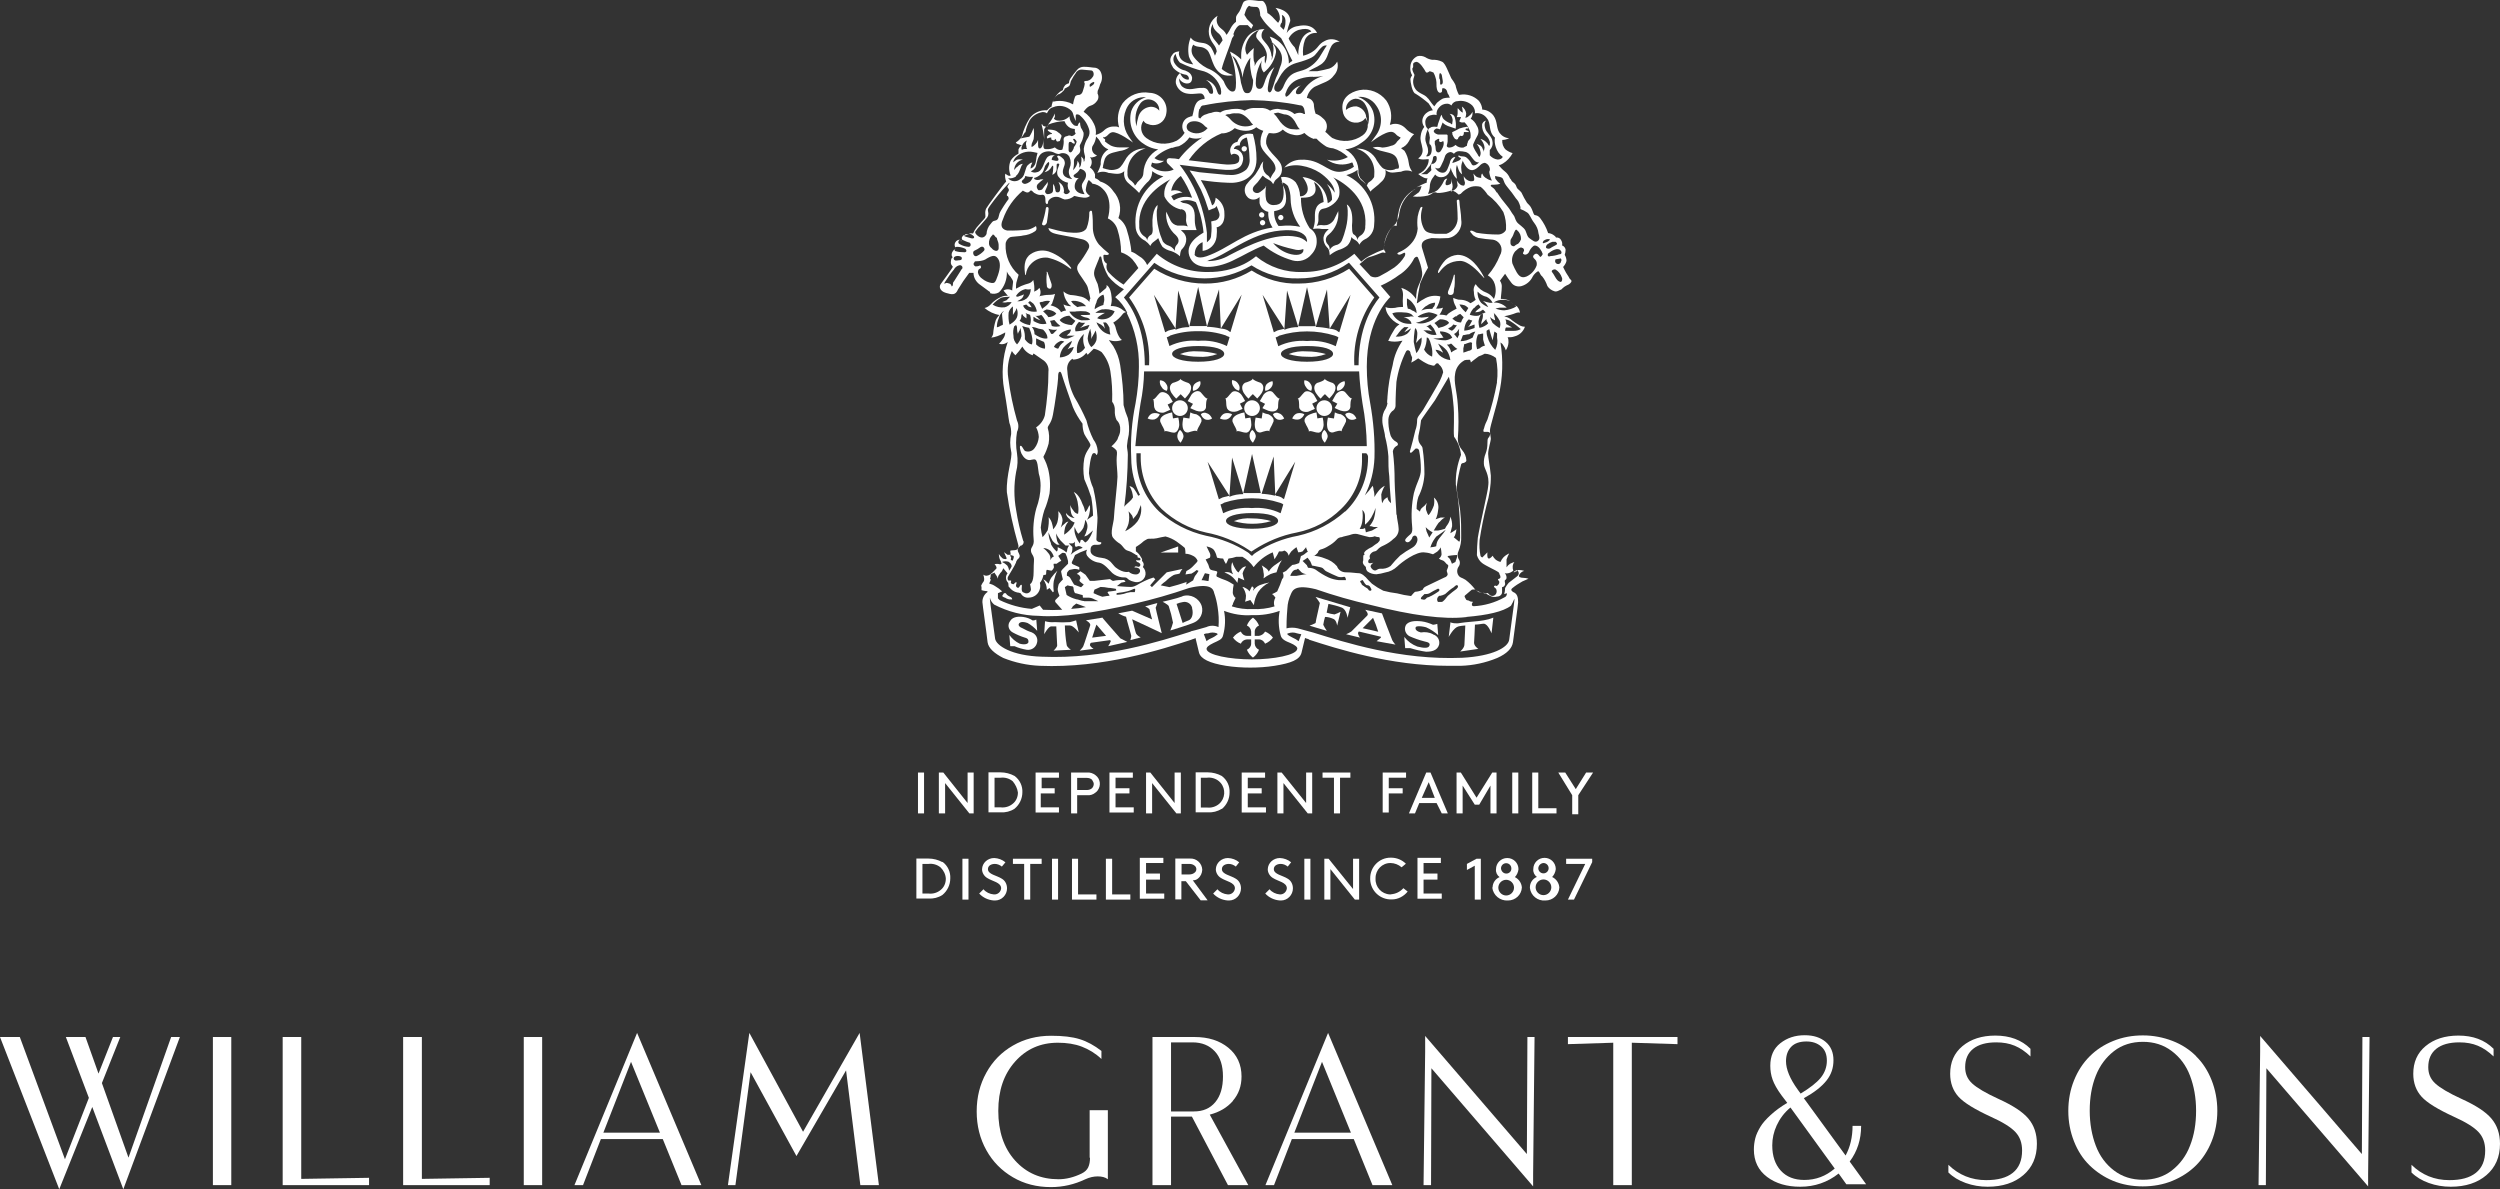 <?xml version="1.0" encoding="UTF-8"?><svg id="Layer_2" xmlns="http://www.w3.org/2000/svg" viewBox="0 0 140.09 66.64"><rect x="0" y="0" width="140.09" height="66.64" fill="#333333" stroke="none"/><defs><style>.cls-1{fill:#fff;}</style></defs><g id="Layer_2-2"><g id="Layer_2-2"><path class="cls-1" d="m59.98,34.86c-.29.02-.59.02-.88,0-.18.02-.36,0-.54-.05l-.05.73s.24-.44.39-.44h.29c0,.19.05.97.05,1.07s-.2.29-.2.29l.97-.05s-.24-.15-.24-.29c-.06-.35-.09-.71-.1-1.07h.29c.19,0,.49.39.49.39l-.15-.68c-.11.04-.23.07-.34.1h.02Z"/><path class="cls-1" d="m70.89,35.39c-.07.13-.2.22-.34.24h-.24v-.24c0-.15.1-.28.24-.34-.07-.17-.19-.33-.34-.44-.15.11-.27.26-.34.44.14.06.23.19.24.34v.24h-.24c-.15,0-.28-.1-.34-.24-.17.07-.33.19-.44.34.11.15.26.27.44.34.06-.14.19-.23.34-.24h.24v.24c0,.15-.1.28-.24.34.07.17.19.33.34.44.15-.11.27-.26.34-.44-.14-.06-.23-.19-.24-.34v-.24h.24c.15,0,.28.1.34.24.17-.07.33-.19.44-.34-.11-.15-.26-.27-.44-.34Z"/><path class="cls-1" d="m61.78,34.61l-.93.15s.29.15.24.29-.34,1.07-.39,1.17-.2.24-.2.24l.78-.1s-.24-.15-.2-.24c0-.04.02-.07.05-.1l1.07-.15.05.05c-.04.1-.09.2-.15.29l1.07-.24-.39-.2c-.1-.1-1.02-1.17-1.02-1.17h.02Zm-.58,1.12c.1-.34.24-.73.24-.73l.54.63s-.78.1-.78.1Z"/><path class="cls-1" d="m64.75,34.08s.1-.24.1-.29l-.68.19c.09.04.17.09.24.15,0,.05.15.58.15.58l-1.12-.49-.78.15c.14.08.29.15.44.19.05.24.29,1.02.29,1.07,0,.08-.03.16-.05.24l.58-.15c-.1-.05-.18-.11-.24-.19-.05-.05-.15-.54-.24-.83.44.2,1.66.78,1.66.78,0,0-.34-1.36-.34-1.41h-.01Z"/><path class="cls-1" d="m56.32,33.49c.1.07.22.11.34.1.1,0,.05,0,.05-.05s-.1-.1-.2-.15c-.06-.03-.11-.08-.15-.15h-.1l-.1.15s0,.05.15.1h0Z"/><path class="cls-1" d="m57.83,35.44c-.19-.06-.37-.14-.54-.24-.15-.05-.24-.15-.2-.24.05-.1.2-.15.49-.05.2.11.39.26.54.44l-.05-.63c-.06.03-.13.05-.2.05-.16-.11-.34-.17-.54-.2-.39-.05-.63.05-.73.24-.02.02-.03.04-.04.06-.11.21-.02.46.19.57.22.12.45.22.68.29.2.05.2.15.2.24s-.15.19-.49.1c-.23-.11-.43-.28-.58-.49l.05.63h.24c.22.1.45.16.68.2.27.04.52-.13.58-.39.07-.24-.06-.49-.29-.58h.01Z"/><polygon class="cls-1" points="66.02 30.96 66.02 30.62 65.04 30.96 66.02 30.96"/><path class="cls-1" d="m71.09,32.03s0-.05-.1-.15c-.09-.07-.19-.14-.29-.2.06.12.09.25.1.39.03.11.03.23,0,.34.12-.09.25-.17.39-.24.11-.04.22-.08.34-.1l.1-.29c.05-.14.12-.27.2-.39,0,0-.15.1-.34.24-.16.1-.29.23-.39.39h0Z"/><path class="cls-1" d="m70.21,33.15c0-.07.02-.13.05-.2l-.1-.1-.15.29c-.03-.06-.08-.11-.15-.15-.07-.05-.16-.09-.24-.1.11.14.18.31.2.49,0,.12-.02.23-.05.34l.29-.1.2.29c.03-.26.11-.51.24-.73.16-.23.38-.42.63-.54-.18.03-.36.08-.54.15-.16.07-.3.19-.39.34v.02Z"/><path class="cls-1" d="m71.48,27.72l-.04.07h.05v-.07h-.01Z"/><path class="cls-1" d="m58.66,33.05l.15-.1.19.24.05-.05c-.03-.19-.03-.39,0-.58.05-.2.11-.4.2-.58-.12.12-.24.25-.34.39-.07.11-.11.22-.15.34l-.15-.15s-.09-.07-.15-.1c.06.09.11.19.15.29.03.09.05.19.05.29h0Z"/><path class="cls-1" d="m69.14,29.2c.33.1.68.15,1.02.15.36,0,.72-.04,1.07-.15-.35-.1-.71-.15-1.07-.15-.35-.03-.7.02-1.02.15Z"/><path class="cls-1" d="m66.25,33.43s-.02,0-.03,0c-.24.1-1.07.29-1.07.29,0,0,.29.15.34.24.1.3.18.61.24.93-.04.15-.09.3-.15.44,0,0,1.12-.34,1.32-.44.36-.15.55-.55.44-.93-.15-.45-.64-.7-1.09-.55h0Zm.36,1.33c-.15.05-.34.15-.34.15l-.34-1.07c.11-.05.22-.08.34-.1.23-.06.47.08.53.31v.03c.1.39-.05.63-.19.68Z"/><path class="cls-1" d="m58.76,7.56l-.1.1s0,.1.05.1c.06-.04.13-.06.2-.05v.1s.06.04.1.05c.05,0,.1,0,.1-.05s0-.05.05,0,0,.05.05.1c.05.05.1,0,.15,0s.05-.1.1-.2c.03-.07.03-.12,0-.15l-.1-.1c-.1-.05-.1-.1-.24-.15-.15-.05-.34-.05-.39-.05s0,.1.05.1c.04.04.09.08.15.1.05,0,0,.05,0,.05-.05,0-.11.01-.15.05h-.02Z"/><path class="cls-1" d="m58.63,7.1s-.07,0-.12-.03c-.05,0-.09-.05-.1-.1h-.05c.08.27.13.55.15.83,0-.18,0-.36,0-.54.02-.07.07-.12.12-.17h0Z"/><path class="cls-1" d="m58.71,15.26s-.1-.1-.05.05c-.03.23-.03.46,0,.68v.03c0,.1.1.17.19.16.1-.05.1-.24.05-.34l-.2-.58h.01Z"/><path class="cls-1" d="m57.64,14.34c-.34.34-.2.93-.2,1.02s.05.05.05,0c.03-.22.13-.43.29-.58.24-.25.58-.38.93-.34.44.1.86.3,1.22.58.05.05.1.05.1,0-.32-.43-.76-.75-1.27-.93-.39-.12-.82-.03-1.12.24h0Z"/><path class="cls-1" d="m69.63,32.13c.04-.14.11-.27.2-.39-.09,0-.18.04-.24.1-.08.07-.14.15-.19.24-.09-.06-.15-.15-.2-.24-.07-.11-.11-.22-.15-.34-.04.11-.06.23-.05.34,0,.12.04.24.1.34l-.2-.1c-.1-.03-.2-.03-.29,0,.18.06.35.16.49.29.09.09.17.19.24.29l.05-.29.34.15c-.05-.12-.08-.26-.1-.39Z"/><path class="cls-1" d="m58.76,7.02s-.09.05-.12.08c.04,0,.07-.03.12-.08Z"/><path class="cls-1" d="m55.49,16.43c.16.06.34.04.49-.05.31-.31.46-.74.44-1.17.04.11.11.21.2.29.05.1.15.2.15.29s-.05.34-.05.49c-.15-.09-.34-.09-.49,0,.07.08.14.16.2.24l.05.05c-.12,0-.23.01-.34.05-.24.1-.46.25-.63.44-.09.1-.21.17-.34.2.24.2.52.34.83.39-.08.09-.15.18-.2.29-.08.25-.13.51-.15.78-.02.07-.05.14-.1.2.24-.03.47-.12.68-.24.05,0,.05-.05.1-.05,0,.14-.06.28-.15.39-.06.09-.12.17-.2.24.17.06.35.02.49-.1-.3.86-.36,1.79-.2,2.68.15.83.24,1.61.29,1.85.08.2.11.42.1.63-.07.32-.07.65,0,.97.1.34-.29,1.32-.24,2.29.14.99.36,1.97.63,2.92.04.1.02.21-.05.29-.09.04-.19.05-.29.05-.05,0-.1,0-.1.05s.05.2,0,.2c.05.02.1.04.15.05.03,0,.05.02.05.05,0,.07-.03.13-.05.2,0,.05-.05,0-.1,0s0-.1,0-.15c-.03-.04-.05-.09-.05-.15h-.15l-.2-.15.15.34s-.02.05-.05.05c-.07,0-.14-.01-.19-.05-.08-.07-.15-.15-.2-.24,0,.1.02.2.05.29.05.08.08.16.1.24,0,.05-.05.05-.1.05-.09-.03-.2-.03-.29,0,0,0,.1.1.1.15.03.05,0,.12-.05.14h0s-.29.34-.44.34c-.08.03-.18,0-.24-.05.03.08.04.16.05.24,0,.15-.05.15-.1.24-.05.1-.1.15-.05.2v.19c.08.03.16.04.24.05.05,0,.1,0,.1.05-.19.13-.3.35-.29.58,0,.1.24,1.75.29,2.24.05.34.39.63.88.88.65.26,1.34.41,2.05.44,3.51.15,6.87-.93,8.48-1.46.1-.05.19-.05.24-.1l.2.83c.1.34.58.58,1.51.73.45.07.91.1,1.36.1s.91-.03,1.36-.1c.93-.15,1.41-.34,1.51-.73l.2-.83c.1.05.2.05.24.1,1.51.49,4.53,1.46,7.8,1.46h.68c.7-.02,1.4-.17,2.05-.44.54-.24.83-.54.88-.88.05-.44.29-2.1.29-2.24,0-.29-.05-.49-.29-.58-.05-.05-.15-.1-.05-.2.18-.15.38-.28.58-.39.1-.05.34-.15.34-.15-.09-.03-.19-.05-.29-.05-.15,0-.29-.05-.24-.15.06-.12.17-.21.29-.24-.09-.03-.19-.05-.29-.05-.04,0-.07,0-.1.01l.06.08s.1.15-.1.29c-.05.05-.39.29-.44.34-.08.09-.14.19-.2.29,0,.12-.02.23-.05.34l.15-.05c.01.11-.05.21-.15.24-.52.29-1.11.46-1.71.49-.04,0-.07-.02-.1-.05v-.1s.05-.06.05-.1c0,0-.15,0-.2-.05-.05-.05-.15,0-.19-.1-.05-.1-.1-.15-.05-.2s.29-.24.34-.29c.05-.05.1-.05.19-.05s.15.1.24.15c.15.02.3.05.44.1.1.05.34.24.58.15.15,0,.28-.09.29-.24h0v-.29s.1,0,.15-.1,0-.15,0-.24.1-.05.1-.2-.1-.24-.1-.24c.12.03.24,0,.34-.05.05-.02.09-.06.14-.09-.06-.16-.05-.35.06-.49-.08.03-.16.06-.24.1-.08.05-.15.12-.2.2v-.44c.04-.12.09-.23.15-.34-.13.06-.25.14-.34.24-.06.07-.11.15-.15.24-.11-.03-.21-.08-.29-.15-.06-.06-.11-.12-.15-.2,0,0-.15.2-.24.15s-.05-.34-.05-.34l-.29.29s-.1-.05-.1-.1c-.06-.29-.07-.58-.05-.88.1-.66.23-1.31.39-1.95.16-.54.25-1.1.24-1.66-.05-.54-.15-.97-.15-1.22s.15-.73.15-.83-.05-.29-.05-.49.39-1.41.49-1.95c.23-.98.26-1.99.1-2.97.05.05.1.05.15.15.07.09.12.19.15.29.09-.13.14-.28.15-.44,0-.1,0-.2-.05-.29.13,0,.26,0,.39-.05.27-.07.49-.27.58-.54-.08,0-.17-.02-.24-.05-.21-.11-.4-.24-.58-.39-.1-.07-.22-.12-.34-.15.23-.04.46-.1.68-.19.15-.05.2,0,.2,0-.01-.13-.06-.24-.15-.34,0-.01-.02-.02-.03-.03-.21.13-.45.21-.7.23-.17,0-.33-.04-.49-.1.08-.02.16-.04.24-.05h.39c-.11-.11-.24-.19-.39-.24-.11-.04-.23-.05-.34-.05.16-.11.35-.16.54-.15.14,0,.27.03.4.07-.17-.08-.35-.13-.54-.12,0-.15.05-.44.05-.63.02-.14-.02-.28-.1-.39l.29-.39c.1.17.22.33.34.49.13.19.37.26.58.2.28-.08.51-.28.63-.54.07-.12.17-.22.29-.29.1,0,.1.19.24.29.13.16.22.34.29.54.09.14.23.24.39.29.15.05.24-.05.39-.1.29-.29.34-.2.49-.34s.05-.2,0-.24c-.05-.05-.05-.1-.15-.24s-.24-.44-.24-.44c.09-.1.16-.21.19-.34,0-.12-.04-.24-.1-.34.03-.09.05-.19.05-.29-.02-.11-.09-.2-.2-.24.03-.1,0-.21-.05-.29-.05-.11-.17-.17-.29-.15,0,0,0-.05-.15-.15-.09-.06-.19-.09-.29-.1-.1-.3-.25-.58-.44-.83-.15-.2-.29-.15-.34-.2-.05-.05-.1-.29-.2-.44s-.2-.19-.24-.29c-.09-.14-.17-.29-.24-.44-.05-.15-.24-.24-.29-.34s-.05-.19-.19-.29c-.15-.1-.1-.15-.2-.24-.06-.15-.16-.29-.29-.39s-.24-.22-.34-.34c.09-.02.17-.05.24-.1.23-.14.41-.34.54-.58-.14-.04-.27-.11-.39-.2-.14-.14-.21-.34-.19-.54.14,0,.27-.04.39-.1-.21,0-.41-.12-.54-.29-.2-.29-.1-.63-.34-.97-.15-.2-.38-.33-.63-.34-.01-.18-.08-.35-.19-.49-.28-.28-.68-.41-1.07-.34h-.05c-.09-.17-.15-.35-.19-.54-.06-.14-.15-.27-.24-.39-.05-.1-.19-.44-.24-.54s-.15-.34-.29-.39c-.17-.08-.35-.11-.54-.1-.14-.02-.27-.07-.39-.15-.14-.07-.29-.09-.44-.05-.23.11-.38.33-.39.58-.02.17.01.34.1.49-.05.06-.08.12-.1.2,0,.15.1.78.29.83.26.16.5.34.73.54.09.13.17.26.24.39-.1.01-.2.04-.29.1-.15.09-.25.23-.29.39-.03.15,0,.31.1.44-.11.14-.18.31-.2.49-.05.29.05.39.1.73.04.21-.06.43-.24.54,0,0,.1.1.49.05h.1c0,.14-.03.27-.1.39-.1.2-.27.36-.49.44.09.08.19.14.29.19.07.04.16.06.24.05-.04.07-.06.16-.05.24-.2.07-.39.17-.58.27.09-.04.19-.06.29-.07-.03.12-.08.24-.15.34-.05.05-.34.24-.34.24.28.03.56.01.83-.05.11-.03.21-.08.29-.15.07-.05.17-.05.24,0h.15c.23-.02.46-.07.68-.15l.2.1c.06.05.13.1.19.15.03-.03.06-.04.1-.05.16-.18.36-.31.58-.39.17-.05.36-.05.54,0,.15.12.28.27.39.44.35.26.65.59.88.97h0c.12.31.17.64.15.97,0,.1-.2.29-.44.29-.41,0-.82-.03-1.22-.1-.2-.1-.29-.15-.34-.1s.1.15.15.24c.09.07.19.12.29.15.27.05.55.08.83.1.31.05.53.35.47.66-.01.08-.04.15-.08.22-.16.41-.39.79-.68,1.12.19.11.33.28.39.49.08.27.07.57-.05.83-.1-.15-.23-.27-.39-.34-.26-.09-.48-.26-.63-.49-.1.12-.14.29-.1.44,0,.15.03.3.1.44-.09.07-.19.14-.29.19-.09-.07-.19-.12-.29-.15-.13-.04-.26-.05-.39-.05-.1-.02-.2-.06-.29-.1,0,.17.06.34.15.49,0,.04.02.07.05.1-.05.05-.19.1-.34.2-.09.05-.17.12-.24.2-.13-.04-.26-.05-.39-.05.09-.12.15-.25.2-.39-.08.03-.16.04-.24.05h-.15c.13-.21.22-.44.24-.68-.32-.08-.65-.03-.93.15-.2.1-.29.2-.39.24.05-.38.11-.75.19-1.12.12-.3.27-.6.44-.88,0,0-.29-.97-.34-1.12-.1-.44.34-.49.54-.54.31.02.62.02.93,0,.48-.08.81-.54.73-1.02h0c0-.34-.1-.83-.1-1.02s-.15-.1-.15-.05.05.54.05,1.02c-.02.38-.27.71-.63.83h-.63c-.49-.05-.58-.15-.68-.39-.14-.32-.15-.69-.05-1.02.05-.15-.05-.1-.1-.05-.07.16-.12.32-.15.49-.03.23-.03.46,0,.68-.02.24-.1.48-.24.68-.2.28-.47.5-.78.63-.24.1-.05.15,0,.15s.15-.05.24-.1c.1-.05.1.1.05.19-.15.25-.35.46-.58.63-.27.18-.54.34-.83.49-.15.08-.33.08-.49,0l-.63-.68c.15-.1.34-.34.54-.39s.58-.2.68-.24c.06-.03.13-.03.2,0,.05,0,.05-.05,0-.1-.03-.03-.04-.07-.05-.12v.03c-.27.09-.53.21-.78.34-.18.09-.34.2-.49.34l-.39-.44c-.81.67-1.83,1.03-2.88,1.02-.96.04-1.89-.27-2.63-.88-.21.17-.44.32-.68.44-.62.3-1.31.45-2,.44-1.05.02-2.08-.34-2.88-1.02l-.54.63c-.09-.21-.24-.38-.44-.49-.39-.29-.44-.24-.44-.24-.04-.4-.12-.79-.24-1.17-.07-.3-.24-.56-.49-.73.2-.52.08-1.1-.29-1.51-.17-.26-.43-.45-.73-.54-.06-.06-.12-.11-.19-.15-.04,0-.07-.02-.1-.05v-.2c-.05-.16-.15-.3-.29-.39.14-.17.14-.42,0-.58.06.03.13.03.2,0,.07-.01.14-.04.2-.1-.2-.05-.32-.26-.27-.46,0-.02.02-.05.03-.07.11-.16.17-.34.19-.52.1.1.19.2.25.33.1.18.25.32.44.39-.07.04-.14.09-.19.15-.17.18-.26.43-.24.68-.04.17-.11.34-.19.49.2-.09.43-.09.63,0,.1,0,.29.05.49.05.14,0,.28-.05.39-.15-.05.26.04.52.24.68.1.1.24.2.39.34l.2.2c.04-.08.09-.17.15-.24.09-.12.19-.24.29-.34.17-.13.27-.32.29-.54v-.1c.19.14.4.24.63.29-1.04.52-1.65,1.62-1.56,2.78,0,.36.21.68.54.83.11.08.21.18.29.29.04-.1.11-.18.2-.24.05-.05.15-.1.24-.2.06.17.14.34.24.49.14.12.31.2.49.24.18.06.35.16.49.29,0,0,0-.34.15-.44.13-.14.21-.34.2-.54-.01-.15-.08-.29-.2-.39l-.1-.1h.88c-.06-.17-.1-.35-.1-.54,0-.34.05-.88-.58-.97-.1,0-.15-.05-.24-.1.29-.1.6-.09.88.05.1.2.15.44.24.68.09.34.16.68.19,1.02-.15.1-1.17.63-.73,1.46.39.73,1.66.49,2.49.05.44-.2.97-.54,1.61-.78.48.38,1.02.66,1.61.83.39.11.82-.02,1.07-.34.2-.21.31-.49.29-.78,0-.28-.15-.54-.39-.68-.33-.51-.5-1.1-.49-1.71.16,0,.33-.01.49-.05.29-.1.44-.34.24-.83,0,0,.49.2.54,1.12-.54.15-.49.63-.49.97,0,.18-.04.36-.1.54.16-.03.33-.03.49,0h.39l-.1.1c-.11.1-.18.24-.2.39-.01.2.06.39.2.54.15.1.15.44.15.44.15-.12.31-.22.49-.29.18-.05.34-.13.49-.24.13-.13.21-.3.24-.49.05.1.19.15.24.19.09.06.16.14.2.24.07-.12.17-.23.29-.29.33-.14.54-.47.54-.83.12-1.16-.5-2.28-1.56-2.78.23-.06.44-.16.63-.29v.1c0,.22.11.42.29.54.12.09.22.21.29.34.05.08.1.16.15.24,0,0,0-.05.2-.2s.29-.24.39-.34c.2-.16.3-.43.24-.68.11.1.25.15.39.15.15,0,.39-.05.49-.05.2-.09.43-.09.63,0-.11-.14-.18-.31-.2-.49-.03-.24-.11-.48-.24-.68-.05-.05-.15-.1-.19-.15.19-.07.34-.21.44-.39.07-.15.17-.29.29-.39-.19-.07-.36-.19-.49-.34-.17-.17-.4-.26-.63-.24-.1,0-.15.05-.24.05.15-.46.07-.96-.2-1.36-.36-.46-.94-.69-1.51-.58-.49.1-1.07.44-.93,1.17.04.4.4.69.8.65.08,0,.15-.03.23-.06.1-.04.18-.11.24-.2.23.31.16.75-.15.97-.5.36-1.15.42-1.71.15-.2-.15-.29-.29-.39-.34.17-.26.1-.6-.15-.78-.11-.11-.24-.19-.39-.24-.06-.17-.09-.35-.1-.54-.04-.19-.2-.33-.39-.34.05-.26.21-.49.44-.63.49-.24.83-.29,1.07-.63.2-.21.27-.5.19-.78-.1.18-.25.32-.44.39-.22.06-.45.11-.68.15h-.49c.24-.15.49-.24.63-.34.44-.24.44-.68.63-1.02.08-.19.28-.31.49-.29-.25-.17-.57-.19-.83-.05-.39.19-.34.39-.73.63-.15.09-.31.16-.49.2-.03-.3,0-.6.1-.88.11-.27.39-.43.68-.39,0,0-.2-.58-1.07-.39-.26.03-.49.17-.63.39.05-.23.12-.46.2-.68,0-.63-.83-.73-.83-.73.18.18.27.43.24.68-.05.05-.05.15-.1.15l-.1-.1c-.34-.39-.49-.44-.49-.44-.01-.11-.03-.23-.05-.34-.03-.11-.08-.21-.15-.29-.04-.04-.09-.06-.15-.05h-.15s-.34-.05-.49-.05c-.12,0-.24.02-.34.1-.05.05-.15.39-.24.54-.1.15-.19.24-.19.34v.24c-.12.09-.22.21-.29.34-.06.12-.12.23-.2.34l-.05.05c-.1-.24-.24-.29-.34-.39-.2-.17-.26-.45-.15-.68-.42.25-.6.76-.44,1.22.15.39.34.44.39.78l-.1.24c-.06-.17-.14-.34-.24-.49-.29-.29-.49-.19-.78-.29-.14-.03-.27-.12-.34-.24-.14.34-.17.71-.1,1.07.06.16.14.3.24.44-.63-.1-.73-.34-.78-.49-.03-.08-.03-.16,0-.24,0,0-.29,0-.39.19-.2.24-.1.49.05.73.19.21.45.35.73.39.1.04.16.14.15.24,0,.05-.15.05-.29-.05-.1-.07-.16-.18-.2-.29-.18.14-.27.36-.24.58.08.32.35.55.68.58.34.05.58-.05.78,0,.1.06.16.17.15.29-.34.05-.44.15-.54.39-.05.1-.1.44-.15.58-.1,0-.15.05-.19.05-.29.1-.44.42-.34.71.02.06.05.12.1.17-.11.18-.26.33-.44.44-.55.27-1.21.22-1.71-.15-.31-.23-.38-.67-.15-.97h0c.04.1.14.17.24.19.37.16.81,0,.97-.38.03-.06.05-.13.06-.2.11-.53-.23-1.04-.76-1.15-.05-.01-.11-.02-.17-.02-.57-.1-1.15.12-1.51.58-.27.4-.34.9-.2,1.36-.07-.04-.16-.06-.24-.05-.24-.02-.47.07-.63.24-.12.11-.28.18-.44.23.03-.21,0-.43-.1-.62-.13-.28-.33-.51-.58-.68,0,0,.19-.29.39-.34.14-.04.26-.13.34-.24.11-.12.13-.3.05-.44,0-.08,0-.17.05-.24.04-.09.07-.19.1-.29.11-.19.13-.43.05-.63-.06-.17-.21-.29-.39-.29-.1,0-.29-.05-.58-.05-.15,0-.3.07-.39.19-.12.14-.24.29-.34.44-.06.08-.1.19-.1.29,0,0-.19.05-.24.15-.06.07-.09.15-.1.24,0,0-.2.05-.44.39-.11.16-.17.34-.2.54,0,0-.05,0-.15.1l-.1.1c-.38-.03-.75.14-.97.44-.2.31-.35.66-.44,1.02-.08.14-.2.26-.34.34.03.06.08.09.15.1.06.03.13.05.19.05-.09.06-.15.15-.19.24v.24c-.18.09-.33.22-.44.39-.11.27-.11.56,0,.83,0,0-.05.05-.15,0-.05-.03-.1-.06-.15-.1-.03.15,0,.3.05.44-.15.15-1.07,1.41-1.12,1.51-.04.09-.06.19-.05.29,0,.15.05.19-.1.34s-.29.34-.39.44c-.08.1-.15.22-.2.34,0,0-.05-.04-.23,0,.09.02.17.04.23.11.1.05.1.2-.1.15-.13-.03-.24-.07-.34-.1-.06-.02-.07-.05-.07-.08-.03.02-.06.04-.08.08-.05.05-.05.14,0,.19h0c.1.05.34.15.39.15.1.05.1.24-.05.24-.17-.01-.34-.06-.49-.15-.06-.02-.1-.09-.07-.16,0-.01,0-.03.02-.04.02-.02.04-.04.06-.05-.09,0-.2.04-.26.15-.05.09-.05.19,0,.28.02-.02.06-.03.1-.03.15,0,.3.04.44.1.1.05.15.24-.1.2-.13,0-.26-.01-.39-.05-.07,0-.1-.06-.1-.12-.05.07-.11.13-.14.21-.05.19.05.24.05.24-.07.04-.1.12-.1.2-.05.24.1.29.1.34s-.58.83-.68.97-.05.39.29.49.54.15.68-.19c.19-.32.4-.63.63-.93h.24c0,.28.16.53.39.68.29.2.44.34.54.39v.07Zm28.91,1.71c.01-.08,0-.17-.05-.24.1.01.2.04.29.1.21.13.4.28.58.44-.12.07-.25.1-.39.1h-.49c0-.07.01-.14.05-.19h.34l-.34-.2h0Zm.24-4.48v-.15c0-.15.1-.15.19-.44.05-.1.1-.29.2-.15.14.12.21.3.2.49-.03.09-.08.17-.15.24-.09.04-.17.09-.24.15-.1,0-.19-.05-.19-.15h0Zm2.83,2.14s-.1,0-.2-.1-.2-.34-.29-.44c-.1-.1.1-.2.2-.15.16.1.28.26.34.44.05.1,0,.24-.05.24h0Zm0-1.12h0c-.03.09-.12.14-.21.11-.09-.03-.14-.12-.11-.21,0-.02.01-.03.02-.05.05,0,.29-.05.29-.05.05.05.05.14,0,.19h.01Zm0-.63c.05.1.05.2-.1.2-.16.06-.32.09-.49.1-.1.05-.15,0-.15-.05s0-.1.1-.15c.11-.09.25-.16.39-.19.1,0,.2,0,.24.1h.01Zm-.29-.49s.08.06.07.11c0,.01,0,.02-.02.03-.05.05-.29.15-.34.2-.07.05-.17.05-.24,0-.05-.05,0-.15.05-.2.09-.07.19-.12.29-.15h.2-.01Zm-.63-.1c.08-.06.19-.08.29-.05.05,0-.05.1-.15.15-.15.05-.24.1-.24.05s.05-.15.1-.15Zm-.1.78s-.1.19-.15.15c-.05-.05-.15-.24-.29-.15-.15.1-.1.19-.05.24.05.05.19.15.15.39-.1.28-.31.51-.58.63-.15.05-.34.1-.54-.24-.09-.16-.17-.32-.24-.49-.06-.24,0-.49.15-.68.24-.24.34-.24.39-.2.07,0,.12.08.11.15,0,.02,0,.03-.02.05-.05.1-.05.15,0,.15.05.05.19.05.29-.1.05-.13.13-.25.24-.34.1-.1.29,0,.39.15h0c.07.09.12.19.15.29Zm-5.8-9.99s0-.15.05-.15.1.1.1.15.05.24.05.34-.05.15-.1.15-.05,0-.05-.05v-.15c0-.07-.02-.12-.05-.15v-.15h0Zm-.63,1.27c-.19-.24-.34-.2-.63-.44-.2-.21-.26-.51-.15-.78,0-.05.05-.1,0-.15-.05-.09-.09-.19-.1-.29,0-.05.05-.05.05-.15s-.05-.19.15-.24.49.44.54.54c.05.1.15.05.2,0,.05-.05.2.05.24.05.07.12.12.25.15.39.05.24,0,.34.05.54.05.19.15.24.24.19.1-.05,0-.24.1-.24.08,0,.15.04.19.1.05.05.05.2.1.24s.05.15.1.19c-.13,0-.26.01-.39.05-.12.06-.24.15-.34.24-.05.05-.1.15-.15.2-.05-.05-.2-.24-.34-.44h-.01Zm-.1,3.22c.09-.09.12-.22.1-.34,0-.19-.15-.39-.15-.63.01-.19.06-.37.15-.54-.1-.08-.15-.21-.15-.34-.03-.21.12-.41.34-.44h0c.1-.03.2-.03.29,0-.02-.16.03-.32.15-.44.11-.13.27-.2.44-.2.09,0,.18.04.24.1.06-.14.19-.24.34-.24.3-.06.61.03.83.24.11.12.17.28.15.44.27-.05.53.07.68.29.24.29.05.73.44,1.07-.03.18-.01.36.05.54.07.22.2.41.39.54,0,0-.05.15-.29.15-.17-.02-.33-.11-.44-.24v-.29c.13-.13.19-.31.15-.49,0-.2-.29-.49-.34-.58-.06-.1-.09-.22-.1-.34,0-.1.05-.24.1-.24-.13.01-.23.11-.24.24-.01.21.06.42.2.58.12.1.2.24.24.39,0,.1,0,.2-.05.2-.1-.19-.28-.34-.49-.39.13.13.22.3.24.49-.01.08-.03.16-.05.24,0-.05-.01-.11-.05-.15-.05-.24-.34-.29-.34-.29.1.11.17.24.2.39.04.12.02.24-.05.34-.04-.04-.08-.09-.1-.15-.2-.29-.29-.49-.24-.58.07-.17.15-.33.24-.49.08-.17.06-.38-.05-.54-.07-.16-.19-.3-.34-.39.09-.11.12-.25.1-.39-.04.1-.11.18-.2.24-.05.06-.12.09-.2.1.03-.08.05-.16.05-.24-.02-.16-.11-.3-.24-.39.03.11.04.23.05.34-.15-.05-.24-.24-.29-.24v.29c0,.07-.02.13-.05.2h.24c-.03.08-.06.16-.1.24.08.07.19.08.29.05.1.1.19.21.24.34.1.16.13.35.1.54-.05.1-.15.15-.15.24-.03.06-.05.13-.05.2l-.2.1c-.16.02-.32-.03-.44-.15-.09.09-.21.14-.34.15-.15,0-.15-.1-.15-.1.02-.08.04-.16.05-.24v-.34s-.02-.05-.05-.05h-.49c-.19-.05-.24-.15-.24-.19s.05-.1.15-.15c.07,0,.13.02.2.05l.15-.39s.05.1.29.2l.44.15c.03-.21.01-.43-.05-.63-.05-.2-.29-.2-.29-.2.08.06.13.15.15.24.05.15,0,.19,0,.29s-.05.05-.1,0c-.15-.05-.28-.13-.39-.24-.06-.07-.09-.15-.1-.24-.1.1-.1.24-.15.34-.04.11-.08.22-.1.34-.05,0-.29-.05-.39.05-.08.02-.14.1-.12.18,0,.02.01.04.03.06.03.08.04.16.05.24.05.1-.05.29,0,.44.15.05.15.44.05.58-.05.08-.15.12-.24.1v-.02Zm1.95.1s0,.1-.1.15c-.13.06-.26.11-.39.15.03-.11.08-.21.15-.29.05,0,0-.05-.05-.05-.14.06-.23.19-.24.34-.1.24-.15.54-.39.54s-.39-.2-.44-.29c.04.03.09.05.15.05.15,0,.15-.1.19-.15.1-.19.18-.38.24-.58.06-.11.17-.18.29-.19.07.01.14.04.19.1.07-.09.18-.15.29-.15.13,0,.26.02.39.05.1.04.19.11.24.19.05.05.2.29.29.34s.1.05.2.05c-.06.06-.12.11-.2.15-.15.05-.2,0-.24-.1-.07-.14-.17-.25-.29-.34-.08-.04-.16-.05-.24-.05-.05,0-.11-.01-.15-.05-.03,0-.05.02-.05.05.04.04.09.08.15.1v-.02Zm-1.17-.88c.05,0,.11-.01.15-.05.05,0,.05.05.05.15-.01.1-.04.2-.1.29-.05.1-.1.19-.2.19s-.15-.1-.15-.19c0-.1-.02-.2-.05-.29v-.15l.05-.05c.15-.1.2-.1.2-.05s-.05.1.05.15Zm-.73,1.8h-.34c.16-.08.29-.2.39-.34.17-.17.27-.4.29-.63.03-.03.06-.05.1-.05.05,0,.1,0,.1.15,0,.13-.08.24-.2.29h-.1c-.03.11-.03.23,0,.34,0,.05-.15.15-.24.24Zm3.27.2c-.15-.1-.15-.2-.19-.24-.03.04-.05.09-.05.15v.1c-.08,0-.17-.02-.24-.05-.08-.05-.14-.12-.2-.2.02.1.04.19.05.29,0,.1,0,.15-.2.15-.17-.03-.32-.14-.39-.29,0,.1.02.2.05.29.05.1,0,.24-.05.24s-.15,0-.24-.1c-.06-.06-.11-.12-.15-.19.02.1.04.19.05.29-.05.24-.39.34-.39.34.09-.11.13-.25.1-.39-.03-.11-.05-.23-.05-.34,0,0,0,.24-.05.29s-.29.15-.29,0c0-.1.04-.2.1-.29-.09,0-.17.06-.2.15-.08.18-.2.35-.34.49-.2.15-.54.24-.54.2.06-.12.09-.25.1-.39,0-.14.04-.27.1-.39.05-.1.15-.2.2-.29.08.1.21.16.34.15.34,0,.49-.29.54-.54.01.1.04.2.1.29.05.13.13.25.24.34-.03-.16-.04-.32-.05-.49,0-.1.02-.2.05-.29l.1.29c.04.1.11.18.19.24-.03-.13-.05-.26-.05-.39,0-.14.04-.27.1-.39v.05c.05.1.2.44.44.49s.49-.24.54-.29.2-.15.29-.1c.1.05.15.1.2.2s.05.2,0,.29c.02.17.07.34.15.49-.12-.02-.24-.07-.34-.15h-.02Zm.63.83c-.1-.15-.1-.19-.24-.29-.15-.1-.1-.1-.05-.15h.15c.12,0,.23-.02.34-.05-.1-.07-.18-.15-.24-.24-.05-.05-.05-.1-.05-.2.08.02.16.04.24.05.24.05.2.15.29.34s.39.49.54.73.2.2.29.44c.1.24.05.29.05.29.14.05.27.12.39.2.15.1.2.34.39.58.13.17.22.37.24.58.05.19.1.34-.05.44-.15.1-.29-.05-.44-.15-.15-.1-.15-.24-.24-.44-.1-.2-.39-.34-.49-.49s-.1-.29-.19-.39-.2-.34-.34-.49c-.21-.25-.41-.51-.58-.78v.02Zm-17.7.93c.39.05.29.44.29.63.01.12.04.23.1.34-.08-.03-.16-.05-.24-.05h-.34c-.17-.03-.32-.14-.39-.29l-.24-.49c-.05.5.15.99.54,1.32.24.24.15.44.05.54-.09.09-.12.22-.1.34-.08-.13-.2-.24-.34-.29-.14-.04-.26-.13-.34-.24-.1-.24-.19-.48-.24-.73-.08-.32-.11-.65-.1-.97.03-.11.04-.23.05-.34,0,0-.34.19-.29,1.17.05.44-.05.49-.15.54-.09.07-.14.18-.15.29,0-.1-.06-.19-.15-.24-.2-.13-.31-.35-.29-.58-.1-1.46,1.12-2.29,1.75-2.63-.26.25-.39.61-.34.97.18.37.52.64.93.73v-.02Zm-.39-.49c-.06-.07-.11-.16-.15-.24.19-.12.41-.19.63-.2-.19-.12-.42-.16-.63-.1.06-.34.26-.63.54-.83.26.38.47.79.63,1.22-.35-.1-.72-.05-1.02.15Zm.29-2c.73.1,2.44.29,2.63.29h.2c.54,0,.68-.24.73-.44.06-.16.04-.34-.05-.49-.08-.12-.2-.2-.34-.24h-.1c.05-.24.34-.2.34-.2,0,0-.05-.15.15-.34.1-.05.15-.1.24-.1.09.38.14.78.15,1.17.03.23-.04.46-.19.63-.27.22-.62.33-.97.29h-.1c-.58-.05-1.56-.15-1.56-.15l-.54-.1.29.44s.15.29.34.63c.13.28.25.58.34.88l.1.29.24-.1c.09-.01.16-.07.2-.15.06.13.11.26.15.39.06.18-.04.38-.23.43h-.02l-.2.05c.03.24.03.49,0,.73,0,.29-.15.34-.24.44v-.54c-.04-.36-.11-.72-.2-1.07-.25-1.01-.72-1.96-1.36-2.78v.04Zm.88,5.02c-.01-.3.16-.57.44-.68v.49c.41-.05.73-.37.78-.78.05-.49,0-.54,0-.54,0,0,.49-.05.44-.78.01-.36-.18-.7-.49-.88,0,.08-.02.17-.05.24-.02.08-.07.15-.15.19-.09-.3-.21-.59-.34-.88-.09-.18-.19-.36-.29-.54.5.08,1,.13,1.51.15.58.05,1.61-.15,1.61-1.32,0-.48-.07-.95-.2-1.41-.22-.05-.44-.02-.63.1-.12.09-.2.2-.24.34-.15.02-.28.11-.34.24-.09.15-.09.34,0,.49.07-.06.16-.08.24-.05.19.05.24.19.19.39-.05.2-.44.2-.68.2-.15,0-1.32-.15-2.14-.24.46-.67,1.1-1.2,1.85-1.51h.1c.24-.02.46-.13.63-.29.2.1.41.15.63.15s.42-.07.58-.2c.11.09.25.16.39.2-.13.24-.18.51-.15.78.1.49.78.83.83,1.27.05.19-.15.34-.19.44l-.1.19c-.03-.08-.08-.15-.15-.19-.08-.05-.14-.12-.19-.2-.09-.18-.1-.39-.05-.58-.09.1-.16.21-.2.34-.07.13-.16.26-.24.39-.15.2-.34.34-.44.49-.22.22-.21.58,0,.79.01.01.03.02.04.04.19.14.46.12.63-.05v.34c.05.25.24.44.49.49-.02.31.06.62.24.88-1.61.24-2.44,1.17-3.7,1.61-.58.2-.68-.1-.68-.1h.02Zm1.71-7.8c.07-.04.16-.06.24-.05.11-.04.23-.06.34-.05.15,0,.39-.05.78.39.05.09.12.18.2.24-.1.06-.22.09-.34.1-.35.03-.7-.12-.93-.39-.08-.1-.18-.18-.29-.24Zm3.7,7.8c-.4-.09-.76-.32-1.02-.63.36.14.74.26,1.12.34.49.15.58-.1.58.05,0,.2-.24.34-.68.24Zm.83-.93c.04.07.06.16.05.24-.16-.15-.37-.26-.58-.29-1.22-.24-2.63.44-3.75,1.02-.4.24-.85.36-1.32.34.05,0,.11-.01.15-.05.93-.24,2.29-1.51,4-1.66.97-.1,1.32.15,1.46.39h-.01Zm3.31-.68c.03.24-.09.47-.29.58-.08.06-.14.14-.15.24,0-.11-.06-.22-.15-.29-.1-.05-.15-.1-.15-.54.1-1.02-.29-1.17-.29-1.17.03.11.05.23.05.34.01.33-.02.66-.1.97-.06.25-.14.5-.24.73-.07.13-.19.22-.34.24-.15.04-.28.15-.34.29.03-.12-.01-.25-.1-.34-.14-.14-.14-.36,0-.5.01-.01.03-.03.05-.04.39-.32.59-.82.54-1.32l-.24.49c-.09.14-.23.25-.39.29-.11.02-.23.02-.34,0-.08,0-.16.02-.24.05.06-.1.1-.22.1-.34,0-.2-.05-.58.29-.63s.83-.39.88-.78c.05-.36-.08-.72-.34-.97h0c.68.34,1.9,1.17,1.8,2.68v.02Zm.05-6.14c-.05-.27-.26-.48-.54-.54-.21-.01-.42.06-.59.2-.02-.32.22-.6.54-.63.19,0,.37.09.49.24.26.37.33.84.19,1.27,0-.18-.04-.36-.1-.54h0Zm-.2,1.46c.57-.39.81-1.1.58-1.75-.15-.37-.45-.65-.83-.78.41-.04.8.15,1.02.49.37.51.35,1.21-.05,1.71-.15.19-.24.34-.24.34,0,0,.78-.63,1.17-.58.2.05.2.15.34.24.05,0,.05.05.1.05s.05.05,0,.1l-.15.15c-.07.13-.19.22-.34.24-.16.06-.32.09-.49.1-.18-.05-.36-.05-.54,0,.17.09.35.16.54.2.34.1.68.1.83.44.05.15.05.2.1.39v.05s0,.1-.05.1-.15,0-.2.05c-.16.05-.33.05-.49,0-.15-.05-.24-.1-.49-.49-.21-.45-.68-.72-1.17-.68.64.16,1.07.76,1.02,1.41,0,.15,0,.19-.05.24s-.05.1-.2.2c-.08.04-.13.11-.15.19,0,.05-.05,0-.05,0,0,0-.05-.1-.1-.15l-.24-.24c-.05-.09-.08-.19-.1-.29.04-.54-.25-1.06-.73-1.32.34-.04.66-.18.93-.39l.03-.02Zm-2.73-.19h.15c.16.17.34.31.54.44.12.06.25.09.39.1.31.09.6.26.83.49-.36.2-.78.25-1.17.15.41.3.95.35,1.41.15.05.05.05.15.1.24-.24.18-.53.28-.83.29-.68,0-1.07-.73-2.14-.68-.36,0-.7.16-.93.44.31-.13.65-.16.97-.1.36.06.71.19,1.02.39,0,0,.83.54.83,1.12-.11-.19-.26-.36-.44-.49.19.25.3.56.29.88-.06.09-.14.16-.24.19-.05-.77-.65-1.38-1.41-1.46,0,0,.49.58.2.93-.08.1-.21.16-.34.15,0-.28-.09-.55-.24-.78-.21-.23-.52-.35-.83-.29.03.1.05.2.07.3.09,0,.18.05.32.19.1.23.15.48.15.73.01.56.2,1.11.54,1.56-.35-.07-.71-.09-1.07-.05h-.15c-.17-.24-.26-.53-.24-.83.68-.1.73-.54.63-1.07-.02-.13-.08-.26-.14-.38.02.13.04.25.04.38,0,.44-.1.73-.54.73-.2.02-.38-.1-.44-.29-.05-.26-.05-.52,0-.78-.03.03-.04.06-.05.1-.09.09-.19.17-.29.24-.1.08-.24.08-.34,0-.1-.1-.1-.24.05-.39.11-.1.21-.22.29-.34.05-.05.1-.15.15-.19.1.1.22.18.34.24.11.05.19.14.24.24l.1-.19c.1-.15.44-.24.39-.73-.05-.49-.73-.78-.88-1.36-.02-.21.03-.41.15-.58h.1c.25.05.5-.02.68-.2.16.15.37.26.58.29.22.06.45.02.63-.1.15.15.33.27.54.34v-.02Zm-2.24-1.41c.08-.02.16-.04.24-.05.15.05.2.05.34.1.15,0,.44.05.68.54.05.11.11.21.2.29-.13.02-.26.02-.39,0-.15,0-.49-.05-.83-.58-.07-.11-.15-.21-.24-.29h0Zm2.19-2.05c.2,0,.39-.02.58-.05-.41.11-.77.35-1.02.68-.2.29-.24.34-.39.34-.24,0-.1-.34.15-.49-.22.06-.41.2-.54.39-.15.2-.24.24-.29.24-.05-.07-.05-.17,0-.24.12-.39.43-.68.83-.78.22-.07.45-.1.68-.1h0Zm.2-1.32c.09-.12.18-.24.29-.34.07-.08.18-.12.29-.1,0,0-.2.29-.34.54-.19.34-.48.61-.83.78-.44.2-.88.1-1.22.88-.05.15-.2.44-.39.39-.2-.05-.2-.24-.1-.44.2-.2.34-.93,1.17-1.17.88-.24,1.02-.39,1.12-.54h0Zm-.97-1.32c.58-.15.68.1.68.1-.24.05-.44.22-.54.44-.13.27-.2.57-.19.88-.05-.1-.1-.24-.2-.44-.14-.14-.26-.31-.34-.49.12-.24.33-.41.58-.49h0Zm-.97-.44c.03-.13.03-.26,0-.39,0,0,.24.05.2.44,0,.14-.04.27-.1.39l-.19-.19c0-.09.04-.18.1-.24h0Zm-3.85.88c-.17-.23-.17-.55,0-.78,0,0-.1.19.24.49.15.1.25.26.29.44l-.2.29c-.1-.15-.24-.29-.34-.44h0Zm-1.12.39c.06.05.12.08.2.1.19.05.34,0,.58.2.29.29.24,1.02.83,1.36.2.09.42.1.63.05-.15-.05-.3-.11-.44-.2-.07-.04-.14-.09-.2-.15.1-.44.49-1.36.58-1.71.03-.05.06-.1.1-.15,0-.05-.05-.1,0-.15.05-.2.24-.44.34-.44h.44l.2.2.1-.2-.34-.34-.15-.24c.04-.13.08-.27.15-.39.05-.05.1-.15.15-.1s.39.05.39.05c0,0,.1,0,.15.15.03.11.05.23.05.34.12.21.27.41.44.58.23.24.47.47.73.68.1.15.54,1.12.63,1.27-.07.04-.14.09-.2.15.02-.69-.42-1.31-1.07-1.51.06.1.1.21.14.33.33.29.68.62.5,1.23-.1.24-.15.44-.19.54-.15.29-.2.54-.24.63-.05.1-.1.44-.24.39-.15-.05-.05-.44,0-.68.07-.25.17-.5.29-.73-.22.18-.39.41-.49.68-.1.29-.15.54-.34.54s-.24-.15-.2-.58c.03-.36.15-.71.34-1.02-.03.08-.05.16-.05.24,0,.16.04.32.15.44.36-.28.6-.68.68-1.12.02-.19-.06-.37-.19-.51.05.17.07.34.04.51,0,.15-.04.3-.1.44,0-.1.05-.2,0-.24-.05-.58-.44-.78-.54-1.02-.05-.18,0-.37.15-.49-.38,0-.74.15-.97.44-.22.3-.34.66-.34,1.02v.24l-.05-.05c-.17-.16-.37-.29-.58-.39.22.56.33,1.15.34,1.75,0,.39-.05.49-.2.49-.24,0-.44-.44-.49-.58-.23-.33-.55-.59-.93-.73-.31-.16-.58-.39-.78-.68-.12-.2-.12-.44,0-.63h0Zm3.02.58c-.07-.12-.1-.25-.1-.39.06-.46.36-.85.78-1.02,0,0-.24.24-.15.44.1.2.54.49.58.97,0,.17-.03.34-.1.49-.03-.14-.03-.29,0-.44-.27.09-.49.31-.58.58,0-.1,0-.24-.05-.29-.03-.24-.03-.49,0-.73-.14.12-.27.25-.39.39h.01Zm.34,1.41c0,.39-.1.73-.29.73s-.24,0-.39-.58c-.07-.53-.23-1.04-.49-1.51.13.08.24.2.29.34.15.27.25.57.29.88.02-.25.09-.5.2-.73.06-.14.14-.27.24-.39-.03.21-.03.42,0,.63.03.22.07.43.15.63Zm-2.83.44c-.39-.05-.78.24-1.17-.1-.1-.13-.15-.28-.15-.44.09.17.25.28.44.29.29,0,.29-.24.29-.34-.05-.2-.15-.29-.39-.39-.24-.04-.45-.19-.58-.39-.12-.17-.1-.4.05-.54.03.18.11.36.24.49.43.21.89.38,1.36.49.45.15.8.52.93.97.05.29,0,.34-.05.34-.15,0-.15-.29-.29-.49-.11-.17-.29-.29-.49-.34.15.09.27.23.34.39.05.15.1.34,0,.39-.05,0-.11-.01-.15-.05-.1-.2-.15-.29-.39-.29h.01Zm-.15,1.17c.05-.15.1-.2.24-.2.88-.18,1.78-.27,2.68-.29.9.02,1.8.11,2.68.29.15,0,.2.1.24.2.02.1.04.19.05.29-.05,0-.11-.01-.15-.05-.15-.04-.3-.02-.44.05-.15-.13-.34-.22-.54-.24-.13,0-.26-.02-.39-.05-.15,0-.3.03-.44.1-.16-.11-.35-.16-.54-.15h-.39c-.17.01-.34.06-.49.15-.17-.08-.35-.11-.54-.1-.13,0-.26.02-.39.05-.16.01-.31.06-.44.15-.14-.05-.3-.05-.44,0-.1.05-.1,0-.34.1-.14.03-.27.12-.34.24-.05,0-.05-.05-.1-.05-.01-.16,0-.33.05-.49h.03Zm-.67.82s.08-.07.13-.09c.25-.08.53-.03.73.15.07.08.15.15.24.2-.26.32-.73.39-1.07.15-.12-.1-.14-.28-.04-.4h.01Zm-.89,1.37c.13-.05.26-.08.39-.1.23-.11.44-.28.58-.49.23.09.5.09.73,0-.5.33-.95.74-1.32,1.22-.14-.03-.29-.05-.44-.05,0,0-.2-.05-.24.1-.02.09.02.19.1.24l.29.29c-.14.07-.29.1-.44.1-.3.01-.6-.09-.83-.29,0-.05.05-.15.05-.2.23.09.49.05.68-.1-.19.02-.38-.03-.54-.15.27-.27.61-.47.97-.58h.02Zm-.73-2.1c-.14-.17-.37-.24-.58-.19-.28.06-.5.27-.58.54-.05.17-.09.35-.1.54-.13-.43-.06-.9.2-1.27.11-.16.3-.25.49-.24.34.02.6.3.58.63h-.01Zm-3.07,1.51s.06-.04.1-.05c.15-.1.15-.19.34-.24.34-.05,1.17.58,1.17.58,0,0-.1-.15-.24-.34-.35-.51-.37-1.18-.05-1.71.22-.34.62-.53,1.02-.49-.39.11-.7.4-.83.78-.17.65.06,1.34.58,1.75.27.21.59.35.93.39-.49.26-.8.76-.83,1.32,0,.11-.04.21-.1.29l-.24.24s-.05.1-.1.15c-.03.03-.05.03-.05,0,0-.05-.1-.15-.15-.2-.1-.07-.17-.13-.2-.2-.04-.07-.06-.16-.05-.24-.05-.66.38-1.26,1.02-1.41-.49-.03-.95.24-1.17.68-.2.34-.29.44-.49.49-.16.05-.33.05-.49,0-.05,0-.15-.05-.19-.05s-.1-.05-.05-.1v-.05c.05-.2.05-.24.1-.39.15-.34.49-.34.83-.44.19-.02.38-.09.54-.2h-.54c-.17,0-.33-.03-.49-.1-.12-.07-.24-.15-.34-.24.05-.1,0-.15-.05-.15-.05-.05-.05-.1,0-.1l.02.03Zm-8.38,6.68c.11-.05.23-.05.34,0,.05.02.07.08.05.14-.02.04-.06.06-.1.06-.1,0-.24.05-.29,0-.1-.05-.05-.19,0-.19h0Zm.34.78c-.05.1-.29.44-.34.54s-.1.1-.1.19,0,.1-.05.15c-.05.05,0-.1-.15-.15-.15-.05-.2-.05-.24,0-.05.05-.05-.05,0-.1.15-.24.31-.47.49-.68.06-.12.17-.21.29-.24.08-.03.16.01.19.09v.06c0,.05-.05.05-.1.15h0Zm2.92,2v.49s.1-.15.15-.24c.03-.07.05-.12.05-.15.07.14.08.29.05.44-.05.29-.44.49-.44.49-.06-.22-.07-.45-.05-.68.04-.14.13-.26.24-.34h0Zm3.51.29c.19-.02.39-.02.58,0,.15.05.24.1.24.15s-.1.05-.2.05h-.34s.05.1.34.15c.07.01.14.05.2.1-.05.05-.2.05-.49.05-.29-.06-.54-.23-.68-.49h.35Zm-.1-.39c-.06-.06-.11-.12-.15-.19.16-.03.33-.01.49.05.14.04.26.13.35.24h0c-.16-.01-.33,0-.49.05-.05-.05-.15-.1-.2-.15Zm1.07,1.75c.06-.09.11-.19.15-.29.07.17.08.36.05.54-.05.16-.15.3-.29.39-.12-.13-.19-.31-.2-.49.02-.19.07-.37.15-.54,0,.1.05.24.05.29v.29c.02-.07.05-.14.1-.2h0Zm1.9-1.27c.47.94.7,1.97.68,3.02,0,.69-.07,1.37-.19,2.05-.21,1.01-.29,2.04-.24,3.07,0,.71.18,1.41.49,2.05l-.1.05c-.06-.12-.12-.23-.2-.34-.06-.11-.17-.18-.29-.2.07.11.12.22.15.34.03.1.04.19.05.29-.05.09-.12.17-.2.24-.1.1-.24.2-.29.29.13-.97.19-1.95.2-2.92,0-.2-.05-.34-.05-.49.02-.21.05-.42.1-.63.04-.31.02-.62-.05-.93-.1-.24-.18-.48-.24-.73,0-.75-.08-1.5-.19-2.24-.06-.38-.19-.74-.39-1.07-.1-.15-.19-.24-.24-.34.23.09.5.09.73,0,0,0-.2-.1-.34-.63-.02-.12-.07-.24-.15-.34.21-.12.39-.29.54-.49.05-.06.12-.09.19-.1-.11-.05-.2-.12-.29-.19-.18-.11-.38-.16-.58-.15.05-.16.07-.32.05-.49-.05-.63-.29-.68-.29-.68.03.07,0,.15-.05.19-.05.05-.19.15-.34.29-.02-.18-.05-.36-.1-.54-.15-.34-.24-.49-.19-.73,0-.1.29-.73.29-.78s.1-.05.1,0c.07.38.2.74.39,1.07.24.3.54.55.88.73l-.49.44c.29.24.52.54.68.88h-.03Zm4,.73h-.49l.49-2.19.49,2.19h-.49Zm1.17-2.05l.1,2.19,1.17-1.9-.63,2.1s-.1-.05-.15-.1c-.12-.06-.25-.09-.39-.1-.26-.06-.52-.09-.78-.1l.68-2.1h0Zm-1.17,2.34c.53-.01,1.06.07,1.56.24.05.05.15.05.2.1l-.15.49c-.5-.24-1.06-.34-1.61-.29-.55-.05-1.11.05-1.61.29l-.15-.49s.15-.05.2-.1c.5-.17,1.03-.25,1.56-.24h0Zm1.46,1.27c0,.24-.54.44-1.46.44s-1.46-.2-1.46-.44.54-.44,1.46-.44c.97,0,1.46.19,1.46.44Zm-2.73-1.36l.15-2.19.63,2.05c-.27,0-.53.04-.78.15h0Zm-.39.05s-.1.05-.19.1l-.63-2.1,1.22,1.9c-.15.05-.24.05-.39.1h-.01Zm10.68,2.29c.03.6.1,1.21.19,1.8.15.79.23,1.59.24,2.39h-12.97c.1-1.07.19-1.75.29-2.39.12-.59.19-1.2.2-1.8h12.05Zm-2.92-2.53h-.49l.49-2.19.49,2.19h-.49Zm1.12-2.05l.15,2.19,1.17-1.9-.63,2.1s-.1-.05-.15-.1c-.12-.06-.25-.09-.39-.1-.26-.06-.52-.09-.78-.1l.63-2.1h0Zm.44,2.58s.15.05.2.1l-.15.49c-.5-.24-1.06-.34-1.61-.29-.55-.05-1.11.05-1.61.29l-.15-.49s.15-.05.2-.1c1.01-.32,2.11-.32,3.12,0Zm-.1,1.02c0,.24-.54.44-1.46.44s-1.46-.2-1.46-.44.54-.44,1.46-.44c.97,0,1.46.19,1.46.44Zm-2.73-1.36l.15-2.19.63,2.05c-.27,0-.53.04-.78.15h0Zm-.39.05s-.1.05-.2.1l-.63-2.1,1.22,1.9c-.15.05-.24.05-.39.1Zm5.26,10.48c.1-.17.18-.35.24-.54,0,.21-.04.43-.1.63-.06.14-.14.28-.24.39.08,0,.17.02.24.05h.24s-.24.15-.34.2c-.2.05-.34.1-.34.1l-.05-.24s-.09.05-.15.05h-.15c.08-.14.13-.28.15-.44.03-.21.03-.42,0-.63.11.1.16.24.15.39v.44c.14-.11.25-.24.34-.39h.01Zm1.41-.15c0-.2-.1-1.51-.1-1.9,0-.55-.03-1.11-.1-1.66.02-.12.09-.23.19-.29.15-.05.1-.19,0-.24-.17-.09-.3-.25-.34-.44-.08-.27-.11-.55-.1-.83.01-.16.08-.32.2-.44.11-.06.19-.17.2-.29,0-.1,0-.58.05-1.36.09-.59.27-1.17.54-1.71.1-.15.24,0,.24.05s.05.2.1.29c0,.1-.02.2-.05.29.14-.07.27-.15.39-.24.18.13.38.25.58.34.2.05.29.1.34.05.05-.05.1-.15.19-.1.03,0,.05.02.05.05.14.11.22.27.24.44-.05.17-.11.33-.19.49-.1.2-.78,1.36-.93,1.61-.15.24-.34.39-.34.58,0,.2-.03.4-.1.58-.05.24-.24.97-.29,1.12s.05.15.1.1l.2-.2s.15-.05.2.1c.07.35.1.71.1,1.07,0,.44-.2.63-.39,1.32-.13.61-.16,1.23-.1,1.85.05.44-.1.44-.19.54-.1.1-.29.24-.15.34.15.1.29-.1.34-.2,0-.08.07-.14.15-.15.05,0,.15.05.15.24-.02.19-.13.35-.29.44-.24.13-.47.28-.68.44-.19.18-.37.38-.54.59-.17.12-.38.17-.58.15-.15,0-.2.1-.29.1s-.2-.1-.24-.2c-.05-.1.15-.24.15-.24,0,0-.29.1-.29-.05s.1-.15.1-.19-.05-.1,0-.2c.06-.11.17-.19.29-.2.05,0,.15-.1.19-.15.1-.09.22-.15.34-.2.18-.09.35-.2.49-.34.21-.14.33-.38.29-.63,0-.15-.1-.54-.1-.73h-.02Zm1.12-9.65c.08-.11.18-.21.29-.29.01.15,0,.3-.05.44-.05.16-.13.31-.24.44-.07-.21-.11-.42-.15-.63,0-.21.02-.42.05-.63,0-.05.02-.1.05-.15.07.1.11.22.1.34,0,.29-.1.49-.05.49h0Zm-.24-1.8c-.07-.06-.15-.1-.24-.1-.02-.08-.04-.16-.05-.24v-.34c.14.07.26.17.34.29.13.15.2.34.2.54-.07-.07-.15-.12-.24-.15h0Zm-.05.2l.15.15s-.15-.05-.24,0c-.12,0-.23.02-.34.05.13,0,.25.05.34.15.06.05.1.12.1.2-.15,0-.3-.01-.44-.05-.27-.09-.5-.28-.63-.54,0,0,.15-.1.68-.05.14,0,.27.03.39.1h-.01Zm-.39.73h.24c-.09.09-.17.19-.24.29.12-.06.23-.12.34-.2.03,0,.05-.02.05-.05-.05.13-.13.25-.24.34-.19.12-.41.17-.63.15.07-.08.14-.16.19-.24.08-.11.18-.21.29-.29Zm1.32,0s-.05-.05-.1-.05c.1,0,.15-.05.24-.1.07.07.14.16.2.24.06.11.1.22.15.34-.18.03-.37,0-.54-.1-.06-.06-.12-.11-.2-.15h.2c.1,0,.2.02.29.05l-.24-.24h0Zm.78.44c-.06-.05-.1-.12-.1-.2.19,0,.38.04.54.15.06.06.11.12.15.2-.11.08-.25.14-.39.15-.23,0-.46-.04-.68-.1.2,0,.39-.02.58-.05-.04-.04-.07-.09-.1-.15Zm.88.78l-.2.1c-.05.03-.1.06-.15.1-.03-.17-.12-.32-.24-.44.07,0,.14,0,.2-.05h.05l.15.15c.06.06.12.11.2.15h-.01Zm-.2-.83s.1-.05.15-.1.1-.15.15-.2c-.03.11-.03.23,0,.34-.05.05-.05.1-.1.19-.05-.05-.1-.15-.2-.24h0Zm-.78,14.67c.1-.02.2-.05.29-.1.15-.14.31-.28.49-.39.05-.05.15-.15.2-.1.05.05.05.1-.05.2-.17.12-.33.25-.49.39-.05.05-.15.2-.2.24-.05.05-.1.1-.15.1h-.2s-.05-.05-.05-.15.1-.2.15-.2h.01Zm-.49,0c-.08.05-.16.08-.24.1-.05.05-.1.15-.24.1-.15,0-.1-.1-.05-.15l.15-.15c.1,0,.2,0,.29-.05.14-.09.29-.17.44-.24.05-.05.19.05.05.15-.13.09-.26.17-.39.24h-.01Zm1.41-2.05s-.05.1-.05.15l-.2.1c-.03-.08-.06-.16-.1-.24-.03-.06-.08-.11-.15-.15l.05-.05s.29-.05.49-.05c0,.08,0,.17-.05.24h.01Zm-.15-1.22c.05-.06.08-.12.1-.2.03-.09.05-.19.05-.29,0,0,0,.05-.1.1-.08.06-.16.1-.24.15l.1-.39c.01-.18-.02-.37-.1-.54-.01.16-.06.31-.15.44-.06.07-.11.16-.15.24-.13.04-.26.08-.39.1h-.24c.1-.15.24-.44.34-.49.08-.1.18-.19.29-.24h-.24l-.29.1s.1-.1.15-.54c.05-.25-.04-.52-.24-.68.03.14.03.29,0,.44-.07.19-.16.38-.29.54-.05,0-.1-.15-.15-.29-.02-.13,0-.27.05-.39-.08.11-.18.21-.29.29-.05.05-.09.12-.1.2l-.19-.15c0-.23.03-.46.1-.68.2-.39.32-.83.34-1.27,0-.47-.03-.95-.1-1.41,0-.24-.29-.24-.24-.73.07-.29.12-.58.15-.88.05-.1.54-.78.78-1.12.15-.24.54-.93.78-1.32.12.46.2.94.24,1.41.1.83,0,1.56.05,1.95.22.3.35.65.39,1.02-.21.53-.31,1.09-.29,1.66.1.63.15.97.19,1.51.05.54.05,1.22.05,1.46,0,.08,0,.17-.05.24l-.29-.24h-.02Zm-1.27.44c.07-.18.17-.34.29-.49.15-.1.49-.34.54-.39-.15.24-.39.49-.44.59-.06.1-.09.22-.1.34-.08.03-.16.04-.24.05-.05,0-.1,0-.1.05,0-.05.05-.1.05-.15Zm-.1-.44c-.05-.1-.1-.24-.15-.34-.02-.08-.04-.16-.05-.24.11.12.25.22.39.29,0,0-.19.29-.19.29Zm.49-10.87c.19.1.35.23.49.39.11.16.18.34.2.54-.24-.03-.46-.13-.63-.29-.08-.09-.15-.18-.2-.29.14,0,.28.06.39.15.1.05-.15-.29-.24-.49h-.01Zm-.34.73c-.19-.07-.34-.21-.44-.39.1-.21.15-.45.15-.68.04,0,.07.02.1.05.07.12.12.25.15.39.06.21.08.42.05.63h-.01Zm-3.02,10.43c-.12.07-.23.16-.34.24-.12.05-.23.12-.34.2-.05.05-.1.1-.1.15s.05.1,0,.1-.05.05-.05.15v.15s-.05.1,0,.2.15.15.15.19c0,.09.03.18.1.24.14.1.31.15.49.15.17-.02.33-.05.49-.1.26-.04.49-.16.68-.34.2-.2,1.07-.88,1.56-.78.15.01.3.05.44.1,0,0,.15-.1.24-.15.08-.07.15-.15.19-.24.03.13.04.26.05.39-.01.1-.07.19-.15.24.06.05.12.08.2.1.15.05.19.2.29.24.1.05-.05.29-.05.34s.05.15.05.2-.05.15-.2.19l-1.02.49c-.2.1-.15.2-.2.2-.12.06-.25.09-.39.1-.05,0-.2.2-.24.24-.26-.03-.52-.08-.78-.15-.26-.03-.52-.08-.78-.15-.22-.11-.43-.24-.63-.39l-.2-.2c-.2-.24-.39-.39-.54-.39s-.39-.05-.73-.05c-.22,0-.42-.13-.49-.34-.18-.21-.42-.36-.68-.44-.22-.09-.45-.14-.68-.15h.1s.2-.15.2-.2.1-.15.15-.15c.16-.04.3-.11.44-.2.16-.09.31-.2.44-.34.07-.09.18-.15.29-.15.1-.05.44-.1.54-.15.14-.05.3-.05.44,0,.19.05.54.15.58.15.1,0,.2-.01.29-.05.08.03.16.05.24.05.05,0,.05.1.05.15s-.05.1-.1.15h0Zm-.39,2.68s-.1.05-.15-.05-.24-.15-.24-.19c-.1-.05-.15-.1-.15-.15-.05-.05-.1-.15-.05-.15s.1-.1.15,0,.15.24.2.24c.08,0,.16.03.19.1.05.1.1.15.05.2Zm-4.97-.68c-.08.25-.18.49-.29.73-.09.06-.19.11-.29.15.08.05.14.12.19.2-.09.15-.11.33-.05.49-.39.12-.81.17-1.22.15-.4.02-.79-.03-1.17-.15,0-.04.02-.07.05-.1,0-.1.19-.39.15-.39s-.15-.15-.15-.29c0-.15.02-.29.05-.44-.14-.09-.29-.18-.44-.24-.17-.06-.33-.12-.49-.2-.1-.05.05-.24,0-.29s-.24-.05-.34-.1-.1-.15-.15-.29l-.15-.29.24-.1c.03-.08.03-.16,0-.24l-.19-.39s.34.05.44.24c.07.12.12.25.15.39.11.03.23.05.34.05.04.1.09.2.15.29,0,.05.1-.15.15-.29.15-.02.3-.05.44-.1h.34c.25.14.47.34.63.58.28-.36.65-.65,1.07-.83l.1.39s.1-.15.15-.24l.1-.2h.15c.05,0,.1-.02.15-.05.13.05.22.16.24.29.04-.08.09-.17.15-.24.09-.09.19-.17.29-.24l.1.29c.08,0,.17-.02.24-.05.05-.05.2-.24.2-.24,0,.05.02.1.05.15,0,.04.02.07.05.1-.07.04-.13.09-.2.15-.06.04-.13.08-.19.1l-.1.39s-.24.1-.34.1-.05.05-.15.1l-.24.24-.19.1c.06.11.06.24,0,.34l-.02-.02Zm-4.09-.24l-.05.39c-.1,0-.24-.05-.39-.05l.19-.39.24.05h.01Zm4.63-.1c.05-.09.14-.15.24-.15.05,0,.05-.05.1-.05l.19.2c.08.06.19.1.29.1,0,0-.34.05-.58.1h-.34c.02-.07.05-.14.1-.2Zm.58-.63c.1-.06.2-.12.29-.19.05.05.1.15.15.2.04.08.07.16.1.24,0,0,.29.05.49.1.2.05.15.15.34.24.2.1.39.19.63.29.11.03.23.03.34,0,.1,0,.1.19.1.19h-.39c-.2-.02-.4-.07-.58-.15-.26-.12-.5-.27-.73-.44-.12-.07-.25-.1-.39-.1-.05,0-.05-.05-.1-.15l-.24-.24h0Zm2.39-2.78c-.75.67-1.65,1.14-2.63,1.36-.83.15-1.63.47-2.34.93-.09.05-.17.12-.24.2-.1-.05-.15-.15-.24-.2-.71-.46-1.51-.77-2.34-.93-.98-.22-1.89-.69-2.63-1.36-.82-.79-1.27-1.88-1.27-3.02v-.24h.24v.24c0,1.07.42,2.1,1.17,2.88.7.65,1.55,1.11,2.49,1.32.85.16,1.67.49,2.39.97.05.05.1.05.15.1.05-.05.1-.05.15-.1.73-.47,1.54-.81,2.39-.97.94-.19,1.8-.64,2.49-1.32.78-.75,1.21-1.79,1.17-2.88v-.24h.24c.07.06.11.15.1.24,0,1.14-.45,2.23-1.27,3.02h-.02Zm-8.87,3.95c-.32.11-.65.21-.97.29l-.49-.1c.09-.09.19-.17.29-.24.13-.13.28-.25.44-.34.1-.05.34-.05.34-.1.04-.09.09-.17.15-.24l-.88.19-.83.83-.1-.1.29-.34-.1-.1c-.17.05-.33.11-.49.19-.34.15-.54.34-.78.34s-.78-.05-.78-.05l.24-.19.24-.05s-.05-.1-.1-.1c-.2,0-.39,0-.58.05-.1,0-.15-.1-.2-.1s-.83.1-.88.1h-.24s-.2-.29-.24-.34c-.09-.07-.19-.14-.29-.2l-.2.15s.15.05.15.1c.04.04.06.09.05.15,0,.05-.05.05-.05.1s0,.05.05.1c.06.05.13.1.19.15l-.15.15-.39-.15s-.15-.24-.2-.34-.15-.15-.19-.15,0-.19,0-.19c0,0,.1-.15.15-.15s.19-.05.29-.05c.08,0,.16.02.24.05v-.15s-.24-.1-.34-.15-.1-.1-.05-.19c.05-.1.1-.2.15-.34l.29-.15c.1-.05.29-.1.39-.15-.07.1-.07.24,0,.34.16.22.41.36.68.39.29.05.58.44.73.58.15.13.34.21.54.24.15,0,.24,0,.29.05s.15.15.39.2c.26.08.53-.06.62-.31,0-.03.01-.05.02-.08.02-.16-.03-.32-.15-.44.03-.04.05-.09.05-.15-.01-.07-.04-.14-.1-.19.03-.07,0-.15-.05-.2-.07-.14-.17-.25-.29-.34v-.24s.24-.15.34-.24c.1-.1.2-.15.29-.2s.34,0,.54-.05c.16-.04.32-.07.49-.1.23.06.44.16.63.29.2.15.39.29.44.34s.05.34.05.34c.14,0,.27.04.39.1.13.05.24.16.29.29,0,.05-.1.15-.29.34-.1.1-.22.18-.34.24l-.05.19c.11-.02.23-.04.34-.05.1-.06.2-.12.29-.2l.1.05c-.06.1-.12.2-.2.29-.04.08-.07.16-.1.24l-.39.24c.03-.13.03-.19,0-.19l.03.04Zm-4.34.73s.05.05-.05.05-.29.05-.34.05c-.17-.06-.33-.12-.49-.2,0-.07.03-.13.05-.2l.34-.15c.15,0,.29.02.44.05.15,0,.34.05.39.05s.05.1.05.1c-.11.02-.23.04-.34.05-.05,0-.11,0-.15.05.03.05.06.1.1.15Zm-1.41.34c-.15,0-.34-.1-.44-.1-.19-.05-.37-.13-.54-.24l-.1-.44.15-.1c.08.03.16.04.24.05.1,0,.1.1.1.15s.05.24.1.24.34.1.39.1,0,.15.05.15h.29c.12,0,.24.04.34.1.1.05.24.1.2.1h-.78Zm.1.34c-.27.05-.55.08-.83.1.04-.04.07-.09.1-.15l.19-.15s.54.2.54.2Zm1.71-.78c.11-.02.23-.04.34-.05.18-.03.36-.07.54-.15.04-.03.09-.04.15-.05.05,0,0,.19,0,.19h-.24c-.13.02-.26.05-.39.1-.13.03-.26.05-.39.05v-.1h-.01Zm-3.85-7.02c-.1-.39-.24-.54-.24-.63.13-.23.22-.48.29-.73.05-.29.04-.59-.05-.88,0-.15.2-.24.29-.73.1-.49.29-1.85.29-2.05,0-.1,0-.29.05-.34s.1-.05.15.1c.1.34.54,1.61.63,1.85.14.33.32.64.54.93,0,.2.03.4.1.58.1.2.29.44.34.58s-.24.34-.34.78c-.07.39-.07.78,0,1.17.15.33.28.67.39,1.02.06.34.09.68.1,1.02-.15.1-.34.24-.34.24.08-.14.13-.28.15-.44.03-.13.03-.26,0-.39-.04.06-.08.13-.1.19-.1.2-.15.2-.15.2-.03-.15-.07-.3-.15-.44-.2-.58-.49-.68-.49-.68.13.22.22.47.24.73.03.16.03.33,0,.49-.07,0-.14-.04-.2-.1-.1-.12-.19-.25-.24-.39,0,.15.02.29.05.44.03.12.1.22.2.29-.07,0-.13-.02-.2-.05-.12-.06-.22-.14-.29-.24,0,.14.09.26.2.34.07.1.18.16.29.2-.05.12-.11.24-.2.34-.11.13-.24.25-.39.34,0-.13.02-.26.05-.39.04-.13.1-.24.19-.34-.07,0-.14.04-.19.1-.09.07-.18.15-.24.24.05-.13.08-.26.1-.39,0-.21-.09-.4-.24-.54.03.21,0,.43-.05.63-.05.15-.13.28-.24.39,0-.1-.02-.2-.05-.29-.03-.15-.1-.28-.2-.39.03.24,0,.49-.05.73-.08.14-.18.28-.29.39-.05-.17-.08-.35-.1-.54.04-.33.1-.66.2-.97.13-.3.22-.61.29-.93.06-.49.03-.99-.1-1.46v.02Zm1.51-7.41c-.1.05-.24.1-.34.15-.19.05-.4,0-.54-.15,0,0,.1-.24.58-.34h.1c-.05.1-.05.2-.15.24l-.1.1h.45Zm.73-.59h.1l-.1.2c-.09.05-.19.09-.29.1-.13.03-.26.04-.39.05-.03-.08-.03-.17,0-.24.04-.11.11-.21.19-.29.05,0,.1.05.2.05h.15l-.05.05c-.07.1-.15.18-.24.24.14-.06.29-.11.44-.15h0Zm-.15,1.27c-.24.34-.44.29-.44.29-.07-.4.08-.81.39-1.07-.04.11-.06.23-.05.34,0,.15.04.3.1.44Zm.05.24s.06.1.1.15l.34-.34c.16.03.31.1.44.19.26.31.43.68.49,1.07.09.56.12,1.14.1,1.71.11.14.16.31.15.49s.02.37.1.54c.15.14.22.34.2.54,0,.29-.1.34-.15.54-.09.15-.21.28-.34.39.11.06.21.14.29.24.05.15,0,.24,0,.54s.05.63.05.93-.2,2.05-.2,2.29-.24.88-.05,1.12c.11.14.24.25.39.34.19.15.24.34.44.39.14.04.27.11.39.19.03,0,.05.02.05.05.07,0,.1.02.1.05,0,.05,0,.1.05.1.15,0,.15.15.05.15h-.1c-.1-.05-.1.05,0,.1.04,0,.07.02.1.05.05.03.08.09.05.15s-.09.08-.15.05c-.15-.05-.2.05-.15.05s.34,0,.29.24c-.04.1-.14.16-.24.15-.14,0-.28-.05-.39-.15,0,0-.29.1-.73-.24-.19-.15-.29-.49-.78-.54-.49-.05-.63-.24-.63-.39s0-.29.2-.34h.19c.07,0,.14-.01.2-.05,0-.05.05-.1-.05-.1s-.05,0-.15-.05c-.1-.05-.05-.15-.05-.39s.05-.63.05-.93c-.03-.56-.11-1.11-.24-1.66-.12-.26-.2-.54-.24-.83,0-.24.1-1.07.24-1.12.15-.05.15.1.2.1.04-.07.06-.16.05-.24-.02-.23-.1-.45-.24-.63-.17-.34-.3-.7-.39-1.07-.2-.45-.42-.89-.68-1.32-.23-.46-.36-.95-.39-1.46-.05-.27.06-.54.29-.68,0,.03.02.05.05.05.29-.01.56-.16.73-.39l-.03-.03Zm.93-2.39c.23-.04.47,0,.68.1-.09.23-.29.4-.54.44-.15.03-.3.02-.44-.05l.1-.1c.11-.07.22-.14.34-.2h-.54c.11-.09.25-.16.39-.2h.01Zm-.44,0c0-.13.04-.27.1-.39.03-.21.19-.38.39-.44.04.09.05.19.05.29s-.05.2-.05.29c-.18.05-.34.13-.49.24h0Zm.39.88c.08.05.14.12.19.2-.02-.06-.04-.13-.05-.2,0-.05-.05-.1-.05-.15h.15c.09.08.15.18.2.29,0,.13.02.26.05.39-.16-.03-.31-.09-.44-.2-.15-.13-.27-.3-.34-.49l.29.15h0Zm1.51,10.43c.07.07.14.16.2.24.03.06.05.13.05.19.09-.09.17-.19.24-.29.07-.16.14-.32.2-.49.06.32,0,.65-.2.93-.18.23-.42.41-.68.54.08-.14.15-.29.19-.44.05-.22.05-.46,0-.68Zm-3.36,1.8h.2c.06,0,.12-.04.15-.1v.2l.05.1s.1-.04.15-.05c.09,0,.18.04.24.1-.12.04-.23.09-.34.15-.12.06-.24.15-.34.24.06-.09.09-.19.1-.29v-.15l-.2-.2h-.01Zm.68-.19l-.05.19c-.11-.13-.19-.28-.24-.44-.06-.16-.08-.32-.05-.49.04.14.11.27.2.39.12-.09.22-.21.29-.34.05-.14.09-.29.1-.44.12.15.16.35.1.54-.03.14-.08.27-.15.39.05,0,.1-.05.15-.05.12-.09.23-.19.34-.29-.06.17-.14.34-.24.49-.05.08-.12.15-.2.19l-.15-.15h-.1,0Zm-.54-10.77s.1-.05.15-.05c-.04.18-.15.33-.29.44-.15.09-.31.14-.49.15,0-.19.08-.38.19-.54.14-.16.3-.29.49-.39-.02.09-.05.17-.1.24-.05.1-.15.24-.15.24.06-.04.13-.08.19-.1h.01Zm-.58-.39c.07,0,.14.01.2.05-.12.07-.22.17-.29.29,0,.05-.05.05-.05.1-.09-.01-.17-.05-.24-.1,0,0,.05-.2.39-.34h0Zm-.44-.39h-.1l-.15-.29c.15.06.32.08.49.05,0,0-.24.24-.24.24Zm-.15,12.14c.09.1.16.21.2.34l-.1.05-.1.15c.03-.14,0-.28-.1-.39-.08-.11-.18-.21-.29-.29.14,0,.28.06.39.15h0Zm.05-.39c-.09-.2-.14-.41-.15-.63.07.17.15.33.24.49.07.08.15.14.24.2h.15c-.08-.06-.13-.15-.15-.24-.03-.13-.05-.26-.05-.39.06.14.14.27.24.39l.29.29h.2c-.05.06-.08.12-.1.19,0,.07-.02.13-.05.2-.08-.08-.18-.15-.29-.2l-.2-.1v.15s-.02.07-.05.1c-.14-.12-.26-.27-.34-.44h.02Zm12.82-2.29s.15.05.19.1l-.15.49c-.5-.24-1.06-.34-1.61-.29-.55-.05-1.11.05-1.61.29l-.15-.49s.15-.05.2-.1c1.01-.33,2.11-.33,3.12,0h.01Zm-2.05-.54l.49-2.19.49,2.19h-.98Zm1.02.05l.68-2.1.09,2.12,1.12-1.83-.63,2.1s-.1-.05-.15-.1c-.12-.06-.25-.09-.39-.1h0c-.24-.06-.49-.09-.73-.1h.01Zm.93,1.51c0,.24-.54.44-1.46.44s-1.46-.2-1.46-.44.54-.44,1.46-.44c.97,0,1.46.19,1.46.44Zm-2.73-1.36l.15-2.19.63,2.05c-.27,0-.53.04-.78.15h0Zm-.39.05s-.1.05-.2.1l-.63-2.1,1.22,1.9c-.15.05-.24.05-.39.1Zm-8.24-9.9s-.1.15-.2.24c-.58-.05-.68-.29-.68-.29.14-.15.33-.23.54-.24.1.11.22.21.34.29Zm-.83.29c-.16.05-.33.05-.49,0-.02-.1-.06-.2-.1-.29.08-.01.16-.03.24-.05.1.13.21.24.34.34h0Zm-.68-.49c-.04-.07-.09-.14-.15-.19l-.15-.15.2-.1c.44.05.54.24.54.24-.11.12-.27.19-.44.19h0Zm-.78.93c0-.14-.05-.28-.15-.39.13.01.26.05.39.1.08.01.16.03.24.05.29.29.24.49.24.49,0,0-.24.1-.73-.24h0Zm.58.83c-.19-.02-.36-.1-.49-.24v-.34c.19.1.34.15.44.2.06.12.08.26.05.39h0Zm-1.27-1.27c.13.05.26.08.39.1.29.68.15.93.15.93,0,0-.19,0-.39-.29v-.15c0-.2-.05-.4-.15-.58h0Zm-.15-.29c.06-.07.1-.15.1-.24,0-.05,0-.11.05-.15,0,.05.05.05.05.1.06.06.12.11.19.15v-.2s-.02-.07-.05-.1c.05,0,.05.05.1.05s.1.05.15.05c.06.19.06.39,0,.58-.21-.03-.42-.11-.58-.24h0Zm.1.88c-.04.17-.13.32-.24.44-.13-.13-.21-.3-.2-.49-.03-.18-.02-.37.05-.54.05,0,.05-.05.1-.05.04.06.06.13.05.2,0,.1.02.2.05.29.02-.07.05-.14.1-.2,0-.05.05-.1.05-.15,0,.1.05.29.05.49h0Zm1.41-1.75c-.1.1-.2.15-.24.2-.05-.1-.1-.24-.15-.34.04-.04.09-.06.15-.05.14-.06.29-.08.44-.05-.05.09-.12.17-.19.24h0Zm-.29.54l.05.05c.11.13.19.28.24.44-.13.03-.26.03-.39,0-.12-.04-.23-.09-.34-.15v-.24s.1.05.15.1c.08.04.16.07.24.1l-.15-.15s-.1-.1-.15-.1c.12.01.23,0,.34-.05h0Zm-.83-.29c-.09-.06-.16-.14-.19-.24.05,0,.1-.05.19-.05l.1.1c.06.03.13.05.19.05-.03-.05-.06-.1-.1-.15,0-.05-.05-.05-.1-.1l.1-.1s.15.1.2.15c.1.13.17.28.19.44-.2.03-.4,0-.58-.1Zm0-.63c-.15.12-.34.17-.54.15.05,0,.1-.05.2-.1.11-.06.18-.17.19-.29-.07.05-.16.08-.24.1-.1.05-.15.05-.2,0,.12-.2.31-.34.54-.39.1.03.2.03.29,0,0,.2-.09.4-.24.54h0Zm-1.32,1.46s-.05.05-.1.05c-.07.05-.16.09-.24.1,0-.17.03-.33.1-.49.04-.15.12-.29.24-.39.08-.07.06-.03-.05.1,0,.2.05.44.05.63Zm.1-.97c-.24.03-.48-.02-.68-.15.14-.16.3-.29.49-.39.16-.04.32-.05.49-.05l-.2.2c-.08.03-.16.06-.24.1.09.03.2.03.29,0h.24c-.09.15-.23.25-.39.29Zm.63,14.28c.1-.24.15-.15.2-.29s-.1-.24-.1-.39.1-.15.15-.24c.1,0,.18-.1.18-.2,0-.03,0-.06-.03-.09-.17-.56-.3-1.13-.39-1.71-.13-.71-.13-1.44,0-2.14.09-.33.1-.68.05-1.02-.07-.4-.07-.82,0-1.22.1-.2.1-.43,0-.63-.22-.78-.39-1.58-.49-2.39-.08-.51,0-1.04.2-1.51.06.09.12.17.2.24.14-.15.27-.31.39-.49.12.23.33.41.58.49,0-.04.02-.07.05-.1l.49.34c.24.14.38.41.34.68,0,.82-.08,1.63-.2,2.44-.07.28-.25.52-.49.68.09.16.14.35.15.54-.02.23-.1.45-.24.63-.12.17-.35.23-.54.15-.1-.1-.15-.29-.24-.29s0,.34.05.44c.1.19.29.44.58.34.2-.05.24,0,.29.15s.05.34.1.63c.07.22.1.45.1.68,0,.43-.09.86-.24,1.27-.15.55-.2,1.13-.15,1.71.05.39-.15.44-.15.63s.1.24.15.39c.05.15,0,.2,0,.83s-.2.68-.2.68c.02.1.04.19.05.29,0,.14-.13.24-.27.23-.04,0-.08-.02-.12-.04-.24-.05-.05-.44-.15-.44s-.1.24-.24.15c-.15-.1.05-.29-.05-.29s-.1.15-.19.1c-.2-.05-.05-.15-.1-.2h-.15c-.05-.07-.05-.17,0-.24.05-.1.34-.54.44-.78h0Zm-.39,0c.09.05.15.14.15.24-.04.09-.09.17-.15.24,0-.1-.04-.2-.1-.29-.08-.08-.18-.15-.29-.2.12-.05.27-.05.39,0h0Zm-1.07.97c.03-.09.05-.19.05-.29.04,0,.07-.02.1-.05.04,0,.07-.02.1-.05.03.05.06.1.1.15.04.06.08.13.1.2,0,0,0-.15.05-.2s.05-.1.15-.19c.04-.06.08-.13.1-.2.08.1.16.2.24.29-.12.14-.12.35,0,.49.1.1,0,.24.1.29.11.15.26.25.44.29.07,0,.13.02.2.05.08.16.26.26.44.24.3,0,.56-.2.63-.49.03-.11.03-.23,0-.34.11-.12.17-.28.2-.44.05,0,.15,0,.15-.05s0-.24.05-.24.19.05.24.05.15-.15.15-.2-.05-.19,0-.19h.15s.2-.15.24-.15,0-.05,0-.05l-.15-.24.2-.15s0-.05.2,0c.07.14.12.29.15.44v.15l-.29.29s-.1.1-.1.15.1.44.1.44c0,0-.24.24-.24.29-.02.08-.04.16-.05.24,0,.13.05.27.1.39l-.24.24v.1l.39.44c-.36.02-.72.02-1.07,0l-.19-.24s-.24.1-.44.19c-.63-.05-1.24-.22-1.8-.49l-.1-.1v-.29l.24-.1c-.12-.11-.25-.21-.39-.29-.1-.07-.22-.12-.34-.15.04-.08.07-.16.1-.24h-.06Zm11.26,2.92c-1.71.54-4.87,1.56-8.34,1.41-1.71-.05-2.58-.63-2.63-1.02-.05-.39-.29-2.1-.29-2.19v-.1c.03.15.12.29.24.39.77.4,1.62.62,2.49.63,1.27.1,3.07-.15,5.36-.68,1.04-.24,2.06-.53,3.07-.88,1.22-.29,1.36.05,1.41.29.09.25.15.51.19.78.06.37.08.75.05,1.12-.22-.1-.47-.1-.68,0-.2.05-.49.15-.88.24h0Zm.97.1c.16-.06.33-.06.49,0l.05.05s-.19.15-.29.19c-.12.05-.24.11-.34.2l-.15-.39c.08-.04.16-.05.24-.05Zm2.44,1.46c-1.22,0-2.49-.24-2.53-.58,0-.1.1-.2.39-.34s.49-.19.54-.44c.12-.45.14-.91.05-1.36.5.19,1.03.28,1.56.24.53.02,1.06-.06,1.56-.24-.09.45-.07.92.05,1.36.05.24.29.34.54.44.24.1.44.24.39.34-.05.34-1.32.58-2.53.58h-.02Zm2.63-1.02c-.1-.08-.22-.15-.34-.2-.1-.05-.29-.15-.29-.19s0-.05.05-.05c.16-.06.33-.06.49,0,.08.02.16.04.24.05l-.15.39Zm9.41-1.36c1.17-.1,2.05-.29,2.49-.63.07-.12.14-.26.19-.39v.1c0,.1-.24,1.75-.29,2.19s-.93.93-2.63,1.02c-3.46.15-6.63-.88-8.34-1.41-.39-.1-.68-.19-.88-.24-.21-.05-.43-.05-.63,0,0-.2,0-.54.05-1.12.01-.27.08-.54.19-.78.1-.24.24-.58,1.41-.29,1.01.35,2.03.64,3.07.88,2.29.58,4.09.83,5.36.68h0Zm1.71-13.16c-.13.71-.31,1.41-.54,2.1-.08.15-.15.32-.19.49-.05.1-.05.2,0,.2h.19s.15,0,.15.1c0,.09-.04.18-.1.24-.05.05-.05.19-.05.29,0,.2-.03.4-.1.58-.08.19-.11.39-.1.58,0,.29.34.58.24,1.27,0,.2-.49,2.29-.58,2.88-.03.32-.05.65-.05.97.05.17.15.33.29.44.19.15.83.44.88.49.06.03.09.08.1.15.03.04.05.09.05.15,0,.05-.05.09-.1.1-.05,0-.05.05,0,.1s.05.1,0,.2l-.1.1s-.1-.05-.15,0,.05.1.1.15c.05.09.05.2,0,.29-.06.1-.18.14-.29.1-.1-.05-.15-.15-.19-.15s-.05.05-.15,0c-.19,0-.38-.08-.54-.2-.15-.2-.33-.38-.54-.54-.24-.15-.29-.1-.39-.24-.1-.15-.1-.34,0-.49.1-.13.1-.31,0-.44-.07-.14-.07-.3,0-.44.11-.26.16-.54.15-.83,0-.44,0-.88-.05-1.32,0-.24-.2-1.07-.2-1.46.05-.41.13-.82.24-1.22,0-.05.05-.09.1-.1.05,0,.2-.05.2-.15-.01-.22-.1-.42-.24-.58-.15-.18-.24-.4-.24-.63.05-.63.05-1.27,0-1.9-.05-.78-.24-1.27-.15-1.75.04-.31.22-.57.49-.73.05-.05.24-.05.34-.05.03.04.04.09.05.15,0,0,.29-.24.44-.34.12-.04.23-.09.34-.15.23.01.45.1.63.24.09.45.11.91.05,1.36h.01Zm-1.41-3.17s.1-.05.15-.05v.19s-.15.05-.29.1c-.1.03-.19.04-.29.05,0-.15.04-.3.1-.44.04-.07.09-.14.15-.19.05,0,.1.05.15.05h.05s-.02.07-.05.1c-.05.11-.11.21-.2.29.07-.05.16-.08.24-.1h-.01Zm-.15.49c.1-.08.22-.13.34-.15-.06.11-.11.22-.15.34-.11.06-.22.11-.34.15-.11.03-.23.05-.34.05.04-.08.07-.16.1-.24,0-.04.02-.07.05-.1.1,0,.19-.05.34-.05Zm.15.54v.29c-.05.06-.12.1-.19.1-.09.04-.19.07-.29.1v-.24c.02-.08.04-.16.05-.24h.05c.09-.04.19-.07.29-.1.1,0,.1.05.1.1h-.01Zm.73.1c-.11.02-.21.07-.29.15l-.15.05c-.03-.11-.05-.23-.05-.34,0-.17.03-.33.1-.49.1,0,.2-.05.29-.05v.34c.03.12.06.23.1.34Zm.58.24c-.21-.2-.36-.45-.44-.73-.04-.11-.05-.23-.05-.34.05-.05.1-.05.15-.1.05.2.19.63.19.63l.1-.49s.1.05.15.1v.24c.05.23.01.47-.1.68h0Zm.24-1.66c.06.14.06.3,0,.44-.14-.08-.27-.18-.39-.29-.06-.11-.11-.22-.15-.34.08.08.18.15.29.19,0-.08-.03-.16-.05-.24,0-.1,0-.15-.05-.2.14.13.25.27.34.44h.01Zm-.73-1.32c.15.07.27.19.34.34h-.15c-.13-.03-.26-.06-.39-.1.1.07.18.15.24.24,0,.05.05.05.05.1-.14-.06-.28-.14-.39-.24-.15-.18-.22-.41-.2-.63.13.14.3.25.49.29h.01Zm-.68.63c.06-.09.14-.16.24-.2.05.1.1.1.1.15s-.05.05-.1.1c-.08.05-.15.12-.2.19.1,0,.2-.02.29-.05.05-.05.1-.05.15-.1l.15.15s-.1.05-.15.07c0,.12,0,.25-.05.36-.03.08-.05.16-.05.24l.29-.29c0,.1.05.15.1.24-.06.06-.12.11-.2.15-.09.05-.19.09-.29.1-.03-.11-.05-.23-.05-.34.01-.14.06-.28.13-.41-.04.02-.09.05-.13.07-.16.03-.33,0-.49-.05.05-.15.13-.28.24-.39h.02Zm-.54-.15c.07.04.14.09.2.15-.05.1-.1.15-.15.24l-.15-.15c-.08-.08-.15-.18-.2-.29.1,0,.2.02.29.05h.01Zm-.49.63c.07-.07.15-.12.24-.15l.19.19c-.07.09-.12.19-.15.29-.12,0-.24-.03-.34-.1-.04-.04-.09-.08-.15-.1.06-.06.12-.11.19-.15l.02.02Zm-.15.44s.1.05.2.05c-.05.05-.1.15-.15.2s-.1.1-.15.1c-.07-.03-.13-.07-.2-.12.02,0,.03,0,.05-.03.1-.04.19-.1.24-.19h.01Zm-.78-.29c.12,0,.23.01.34.05.08.02.15.07.2.15,0,0-.05.1-.29.2-.1.05-.24.05-.29.1-.07-.11-.15-.2-.24-.29.1-.05.19-.15.29-.19v-.02Zm-.68-.78c.13-.09.28-.14.44-.15,0,.07-.02.13-.05.2-.05.05-.1.1-.1.15h-.19c-.15,0-.3.03-.44.1.1-.1.19-.24.34-.29h0Zm-.34.68c-.07,0-.14,0-.2-.05.19-.13.41-.21.63-.24.17.02.33.07.49.15-.17.22-.41.37-.68.44-.18.05-.36.05-.54,0,.15-.03.3-.08.44-.15.24-.1.29-.19.29-.19-.15.02-.29.04-.44.05h.01Zm-1.22-2.39c.35-.23.64-.55.83-.93.1-.1.15-.1.2-.05.12.27.2.54.24.83.05.34-.19.63-.29,1.02-.03.16-.05.32-.05.49-.19-.3-.49-.53-.83-.63.07.12.1.25.1.39-.02.23-.02.46,0,.68-.15,0-.3.01-.44.05-.44.05-.54-.05-.54-.05.01.16.06.31.15.44.15.24.37.43.63.54-.12.07-.22.17-.29.29-.13.2-.24.41-.34.63.24.06.49.06.73,0,.05,0,.1,0,.1-.05-.3.42-.5.9-.58,1.41-.15.57-.25,1.16-.29,1.75,0,.2-.05.34,0,.39-.02.1-.05.2-.1.29-.14.2-.2.44-.19.68,0,.29.15.68.15.88.1.37.16.74.19,1.12,0,.37,0,.75.05,1.12,0,.19.05.97.1,1.51l-.1-.1c-.06-.07-.09-.15-.1-.24-.07.04-.14.09-.2.15l-.1.19c-.03-.16-.05-.32-.05-.49.04-.17.11-.34.2-.49-.16.08-.29.2-.39.34-.07.09-.14.19-.19.29,0-.13-.01-.26-.05-.39,0-.08-.02-.16-.05-.24-.13.19-.28.37-.44.54.33-.65.51-1.37.54-2.1.03-1.03-.06-2.06-.24-3.07-.13-.68-.19-1.36-.19-2.05,0-2.58,1.17-3.75,1.32-3.9l-.54-.63c.38-.17.74-.38,1.07-.63l-.02.02Zm-13.75-.68c.83.58,1.82.88,2.83.88.93,0,1.84-.26,2.63-.73.78.51,1.7.76,2.63.73,1.01.01,2-.29,2.83-.88l1.71,1.95c-.44.54-1.17,1.71-1.17,3.8h-.24c-.07-1.36.33-2.7,1.12-3.8l-1.41-1.61c-.84.54-1.83.83-2.83.83-.93.03-1.85-.23-2.63-.73-.79.48-1.7.74-2.63.73-1,0-1.98-.29-2.83-.83l-1.41,1.61c.79,1.1,1.19,2.44,1.12,3.8h-.24c0-2.1-.73-3.27-1.17-3.8l1.71-1.95h-.02Zm-3.61-4.58c.06.03.11.08.15.15.22.03.43.13.58.29.63.58.29,1.66.29,1.66.26.12.46.35.54.63.13.41.2.84.2,1.27.24.08.46.21.63.39.13.15.24.31.34.49l-.83.93c-.31-.19-.59-.42-.83-.68-.12-.13-.16-.32-.1-.49-.06-.03-.11-.08-.15-.15-.04-.09-.05-.19-.05-.29s.1-.05.19-.05.15-.05.1-.1c-.19-.15-.37-.31-.54-.49-.2-.25-.32-.56-.34-.88,0-.33,0-.65-.05-.97-.05-.1-.15,0-.15.05,0,.3-.04.6-.15.88-.15.29-.58.29-1.07.24-.36-.05-.72-.14-1.07-.24,0,0,0,.19.29.29s1.02.19,1.61.34c.24.05.49.29.34.54-.17.31-.36.6-.58.88-.07.12-.07.27,0,.39.05.15.49.68.54.88.05.2.15.58.15.63-.04.06-.06.13-.05.19-.12-.14-.27-.24-.44-.29-.21-.05-.42-.09-.63-.1-.15-.03-.28-.1-.39-.2.02.23.1.45.24.63.05.1.15.15.2.2-.15,0-.3-.03-.44-.1.04.12.09.23.15.34-.1.01-.2.04-.29.1,0-.05-.15-.29-.58-.39.05-.05.1-.1.1-.15.06-.16.11-.32.15-.49-.08.03-.16.05-.24.05-.16,0-.33.01-.49.05-.05,0-.11.01-.15.05.09-.15.09-.34,0-.49-.06.09-.15.15-.24.19-.03,0-.05.02-.05.05.03-.23,0-.46-.05-.68-.06.09-.15.16-.24.19-.15.04-.3.09-.44.15l-.29.15c0-.15,0-.3.05-.44.05-.15.1-.34.1-.34-.49-.43-.76-1.06-.73-1.71,0-.16.1-.31.24-.39.1-.05.58-.05.73-.1.24-.02.48-.1.68-.24.15-.1.05-.29.05-.29-.13.09-.28.16-.44.2-.39.04-.78.06-1.17.05-.24-.05-.44-.2-.24-.63.22-.63.61-1.18,1.12-1.61.05.05.1.05.19.1.2.05.2-.15.29-.1.1.05.05.1.29.2.24.1.29,0,.39.05s.1.2.1.29,0,.15.05.2.1,0,.1-.1.2-.29.44-.29.29.1.49.15c.2,0,.39-.07.54-.2.17.05.35.08.54.1.12.01.24-.02.34-.1,0,0-.24-.15-.24-.34.02-.19.07-.37.15-.54.04,0,.07.02.1.05h-.03Zm-.88-2.24l-.05-.1s.05-.05.1,0,.1.1.1.15c-.03.11-.08.21-.15.29,0,.05-.02.1-.05.15-.05.1-.1.15-.15.15s-.09-.05-.1-.1v-.34c0-.15.05-.15.1-.15.04,0,.07.02.1.05.02.02.05.04.1.05.07.02.05-.1,0-.15Zm-.24.93c.08.19.08.4,0,.58-.1.22-.04.48.15.63,0,0-.39-.05-.49-.24s0-.39.05-.54c.04-.11.02-.24-.05-.34-.15-.15-.24-.2-.29-.2s-.1.05-.05.1c.04.04.06.09.05.15-.05.1-.29,0-.34,0s-.05-.05,0-.15c.03-.06.08-.09.15-.1-.15-.05-.32-.02-.44.1-.19.24-.24.78-.58.83-.11.04-.24.02-.34-.05,0,0,.24-.1.29-.29s.1-.58.34-.73c.19-.11.43-.13.63-.05.09.05.19.09.29.1.1,0,.1-.05.24-.05.11,0,.21.03.29.1,0,0,.1.1.1.15Zm-.34,1.71c-.04-.15-.15-.28-.29-.34.06.09.09.19.1.29,0,.15,0,.29-.15.29s-.1-.15-.15-.24c0-.09-.05-.17-.1-.24v.29c0,.1,0,.19-.1.24-.07.03-.13.05-.2.05-.1,0-.15-.1-.15-.15s.1-.2.15-.39v-.15c-.03.05-.06.1-.1.15-.1.1-.2.29-.24.29-.15.05-.19.05-.24-.05-.06-.1-.04-.22.05-.29.09-.09.19-.17.29-.24h-.15c-.11.05-.23.05-.34,0-.05-.05-.05-.1.05-.1.16-.06.29-.16.39-.29.1-.15.1-.34.2-.44.03-.06.08-.11.15-.15.03.06.03.13,0,.19-.05.15-.13.28-.24.39.17-.03.31-.14.39-.29.05-.1.1-.1.1,0,0,.15-.02.29-.05.44.14-.06.24-.19.24-.34v-.24c.05-.1.15-.05.15,0s-.24.44-.05.68c.13.18.32.3.54.34-.03.1-.03.2,0,.29,0,.1.1.15.1.2s-.1.15-.2.15-.1-.05-.15-.1c0-.05.05,0,0-.24Zm-1.71-.63s-.1.24-.2.29c-.15.1-.29.15-.39.05-.1-.1,0-.15.05-.2.06-.05.1-.12.1-.19.08.03.16.04.24.05,0,0,.2,0,.2,0Zm2.88.97s-.44,0-.54-.34c-.04-.23.06-.45.24-.58,0,0-.05.05-.2,0s-.1-.15-.1-.15c.06-.05.13-.1.2-.15.06-.06.11-.12.15-.2,0,0,.34.05.34.34s-.24.39-.24.63c.02.16.07.3.15.44h0Zm.44-6.09c-.1.05-.1.1-.15.05v-.1c.06-.08.15-.13.24-.15.05.05,0,.15-.1.2h0Zm-1.85.49c.09-.06.17-.12.24-.2.05-.05.06-.09.05-.1-.02-.02.24-.1.29-.2s.05-.24.1-.29c.07-.14.15-.27.24-.39.06-.13.2-.21.34-.2.1,0,.44.05.54.05s.2.24.05.39c-.08.13-.23.21-.39.2-.05,0-.1.05-.05.1s-.05.34-.1.49c-.03.11-.13.2-.24.19-.05,0-.1.02-.15.05-.05.05-.05.1-.1.24-.02.08-.04.16-.05.24-.12-.07-.25-.12-.39-.15-.24-.06-.49-.06-.73,0,0,0,0-.24.34-.44v.02Zm-1.9,2.14c.04-.24.13-.47.24-.68.14-.22.37-.38.63-.44.11-.04.24-.02.34.05,0,0,.1-.29.34-.34.35-.15.75-.07,1.02.19.1.1.1.2.15.34s.1.24.1.24v-.29c0-.1.1-.1.2-.05.25.2.44.47.54.78.06.16.04.34-.05.49-.13.19-.21.41-.24.63,0,.12.02.23.05.34.03.08.03.16,0,.24,0,.05,0,.11-.05.15,0,0,0-.15-.05-.2l-.1-.1c.03.13.03.26,0,.39,0,.09-.04.18-.1.24v-.19c-.02-.07-.05-.14-.1-.2,0,.12-.04.24-.1.34-.04.07-.09.13-.15.19.03-.11.04-.23.05-.34v-.2c0-.07.05-.14.1-.2.1-.15.2-.15.24-.29.05-.15-.05-.29,0-.39.05-.1.15-.29.15-.34.04-.11.06-.23.05-.34-.04-.1-.09-.2-.15-.29-.03-.09-.05-.19-.05-.29,0,0-.05,0-.1.1,0,.04-.02.07-.05.1,0,0-.15,0-.2-.05-.15-.12-.24-.3-.24-.49-.17.17-.4.26-.63.24-.09,0-.18-.04-.24-.1,0-.04.02-.07.05-.1v-.2c-.1.23-.23.44-.39.63.29-.12.61-.19.93-.2.06.17.18.31.34.39.08.03.16.04.24.05v.15s.02.07.05.1c-.06.08-.14.14-.24.15-.07-.05-.17-.05-.24,0-.1,0-.19.07-.2.16v.03c.02.16,0,.33-.05.49,0,.05,0,.1-.15.1-.11-.01-.21-.07-.29-.15-.15.08-.32.11-.49.1-.15,0-.15-.1-.15-.19,0-.13,0-.26,0-.39,0,.34-.1.54-.2.54s-.1-.15-.1-.24v-.24c-.03.09-.08.17-.15.24-.05.05-.15.15-.2.15s0-.15,0-.19c.04-.08.07-.16.1-.24.03-.21.03-.42,0-.63-.06.17-.14.34-.24.49-.29.05-.49.1-.49.1.1-.1.18-.22.24-.34h.03Zm.05.73c0,.07,0,.14.05.2h-.15s-.11.01-.15.05c-.03-.06-.03-.13,0-.19.04-.15.15-.28.29-.34-.06.09-.07.19-.05.29h.01Zm-.58,1.71c.24-.19.24-.54.39-.68-.11.01-.22.06-.29.15-.1.05-.15.15-.2.2,0-.14.06-.28.15-.39.09-.1.21-.17.34-.19-.11-.03-.23-.03-.34,0-.07.04-.14.09-.2.15,0-.1.05-.15.1-.24.25-.29.65-.42,1.02-.34l.24.05-.05.2c-.05.2,0,.54-.34.68,0-.12.04-.23.1-.34-.07,0-.14.04-.2.1-.15.1-.15.24-.24.49-.03.14-.12.27-.24.34-.2.17-.51.15-.68-.05.15.02.31-.01.44-.1v-.03Zm-2.24,3.07c.07-.11.15-.21.24-.29.1-.1.24-.29.34-.39s.14-.25.1-.39c-.05-.15.05-.24.15-.39.27-.37.56-.73.88-1.07.21-.23.23-.21.05.05,0,.1.15.15.05.29-.1.15-.1.24-.05.24s.1.15.05.2-.44.63-.49.78c-.05.15-.05.34-.2.39s-.15,0-.29.19c-.15.16-.23.37-.24.58-.15.29-.39.2-.54.05-.05-.05-.15-.15-.05-.24Zm1.27.78v.2c0,.07-.04.14-.12.15h-.03c-.1-.02-.18-.07-.24-.15-.08-.06-.14-.14-.15-.24-.02-.18.05-.37.19-.49,0-.05.05-.05.1,0s.05.1.15.15c0,.1.1.24.1.39h0Zm-1.36.34c.12-.05.23-.12.34-.2.15-.1.29.1.2.2-.11.12-.24.22-.39.29-.2.1-.29-.24-.15-.29Zm.2,1.22c0-.2.1-.2.15-.24.05-.05,0-.19-.05-.15-.08.04-.16.05-.24.05-.1-.05-.15-.15-.05-.24,0-.05.05-.05.1-.05s.39,0,.58-.15c.34-.2.49-.2.63,0s.15.49,0,.93-.19.44-.34.44c-.2-.03-.38-.11-.54-.24-.12-.08-.21-.2-.24-.34h0Z"/><path class="cls-1" d="m75.67,34.03l-1.95-.58c.09.11.17.22.24.34,0,.05-.24,1.02-.24,1.12-.11.06-.22.11-.34.15l.97.29c-.08-.11-.14-.22-.2-.34.02-.15.06-.29.1-.44.15,0,.3.04.44.1.2.05.24.39.24.39l.19-.78c-.11.06-.22.11-.34.15-.15-.02-.3-.05-.44-.1l.1-.49c.25.05.49.11.73.2.29.1.34.58.34.58l.15-.58h0Z"/><path class="cls-1" d="m77.43,34.37l-.93-.2s.24.24.1.34l-.88.88c-.09.06-.19.11-.29.15l.78.19s-.15-.19-.1-.29c0-.03.02-.05.05-.05l1.22.29v.05l-.24.2,1.05.19s-.14-.17-.17-.24c-.05-.1-.58-1.51-.58-1.51h-.01Zm-1.07.83l.58-.58c.11.25.21.51.29.78l-.88-.2h0Z"/><path class="cls-1" d="m78.21,36.12h-.02s.04.03.02,0Z"/><path class="cls-1" d="m80.3,35.54c-.21-.11-.45-.14-.68-.1-.2-.05-.34-.15-.29-.29,0-.05.2-.1.58,0,.25.11.48.26.68.44l-.05-.63c-.08.03-.16.04-.24.05-.2-.09-.41-.16-.63-.19-.44-.05-.73,0-.88.19,0,0-.01.02-.02.04-.11.22,0,.49.21.6.27.12.55.22.83.29.24.05.34.1.29.24-.05.15-.29.15-.68.05-.29-.11-.54-.29-.73-.54l.05.63h.29c.29.09.58.16.88.2.29,0,.63-.05.73-.39.06-.26-.09-.51-.34-.58h0Z"/><path class="cls-1" d="m83.03,17.6s0,.02-.02.03c.04-.02.07-.04.11-.05v-.03s-.06.04-.1.05h0Z"/><path class="cls-1" d="m58.66,12.48s.1-.63.1-.78-.15-.1-.15-.05c-.04.28-.11.56-.2.83-.05.1,0,.15.1.15.07-.02.12-.08.15-.15Z"/><path class="cls-1" d="m81.72,35.1c.13-.03.26-.04.39-.05,0,.24-.05.88-.05,1.07s-.24.39-.24.39l1.02-.15s-.24-.15-.24-.34c0-.05.05-.83.05-1.02.2,0,.39-.05.49-.05.24,0,.44.54.44.54l.1-.88c-.17.07-.35.12-.54.15-.2.05-1.07.1-1.32.15-.2.05-.54,0-.54-.05l-.1.83s.29-.54.54-.58h0Z"/><path class="cls-1" d="m69.97,22.33s.2-.24.24-.24l.24.24c.09-.09.17-.19.24-.29.1-.15.19-.44-.05-.59-.15-.05-.44-.15-.44-.24,0,.1-.29.2-.44.24-.24.15-.15.44-.05.59.07.11.15.2.24.29h.02Z"/><path class="cls-1" d="m69.87,8.34v-.03c0-.07-.07-.12-.15-.12s-.15.07-.15.15.07.15.15.15.15-.07.15-.15Z"/><path class="cls-1" d="m70.6,12.48h0c0,.08.07.15.15.15s.15-.07.15-.15h0c0-.08-.07-.15-.15-.15s-.15.07-.15.15Z"/><path class="cls-1" d="m81.38,7.51s.1.29.2.29c0,.05.05,0,.1,0s0-.05.05-.1c.05-.05.1-.1.1-.1,0,0,.05.05.15,0,.03-.04.05-.09.05-.15v-.05h.29s-.02-.05-.05-.05c-.03-.03-.06-.05-.1-.05-.03,0-.05-.02-.05-.05s.02-.05.05-.05h.1v-.05l-.05-.05c-.15.02-.3.05-.44.1-.12.07-.26.14-.39.2-.05.05,0,.05,0,.1h0Z"/><path class="cls-1" d="m70.7,12.19h.03c.07,0,.12-.07.12-.15s-.07-.14-.15-.15c-.08,0-.15.07-.15.15s.07.15.15.15Z"/><path class="cls-1" d="m53.54,13.93s-.05.06-.05.09c.02-.03.03-.06.05-.08h0Z"/><path class="cls-1" d="m54.28,13.16s-.1-.02-.16-.04c-.06.03-.11.08-.12.12.06-.05.13-.08.21-.07h.07Z"/><path class="cls-1" d="m53.93,13.51c-.06-.03-.1-.02-.13,0h.13Z"/><path class="cls-1" d="m65.97,24.43c0,.15.08.29.2.39-.05,0,.15-.2.15-.39-.02-.13-.09-.26-.2-.34-.09.09-.14.21-.15.34Z"/><path class="cls-1" d="m66.02,23.4s-.34.05-.29.05l-.05-.34c-.12.02-.23.05-.34.1-.15.05-.44.24-.29.49.05.15.24.39.2.49.05-.1.34.05.49.05.24.05.34-.29.34-.44,0-.13-.02-.26-.05-.39h0Z"/><circle class="cls-1" cx="66.12" cy="22.87" r=".44"/><path class="cls-1" d="m80.99,14.58c-.16.17-.29.37-.39.58-.05.1,0,.2.05.1.12-.17.27-.32.44-.44.22-.13.47-.2.73-.2.44,0,.97.54,1.22.83.17.19.18.18.05-.05-.19-.34-.68-1.12-1.41-1.12-.25.02-.5.12-.68.29h-.01Z"/><path class="cls-1" d="m66.12,19.84c.33.1.68.15,1.02.15.36.03.73-.02,1.07-.15-.35-.1-.71-.15-1.07-.15-.35-.03-.7.02-1.02.15Z"/><path class="cls-1" d="m71.88,10.35c0-.05-.02-.1-.03-.15h-.03c.03.05.03.11.06.16h0Z"/><path class="cls-1" d="m71.77,12.04c-.08,0-.14.07-.15.15,0,.08.07.15.15.15s.15-.07.15-.15-.07-.15-.15-.15Z"/><path class="cls-1" d="m85.02,32l-.04-.06s-.1.07-.15.1v.04c.05-.04.12-.07.19-.08Z"/><path class="cls-1" d="m77.57,13.7s0,.08-.02.11c.06-.39.21-.76.45-1.08-.23.27-.39.6-.43.96h0Z"/><path class="cls-1" d="m78.01,12.73h0s.06-.06.1-.09c-.03,0-.06.03-.09.09h-.01Z"/><path class="cls-1" d="m79.23,10.63s-.03.03-.04.04c.04-.03.09-.06.13-.08-.03.02-.06.02-.09.04Z"/><path class="cls-1" d="m81.47,15.41c-.07.28-.17.56-.29.83-.05.1-.1.29.1.29s.19-.2.19-.29c.03-.13.05-.26.05-.39v-.44s-.05-.05-.05,0Z"/><path class="cls-1" d="m77.52,13.95v.07c0-.07.02-.14.03-.2,0,.04-.03.09-.03.13Z"/><path class="cls-1" d="m72.21,19.84c.33.1.68.15,1.02.15.36.03.73-.02,1.07-.15-.35-.1-.71-.15-1.07-.15-.35-.03-.7.02-1.02.15Z"/><path class="cls-1" d="m79.32,10.59s.04-.02.06-.03c-.02,0-.04.02-.06.03Z"/><path class="cls-1" d="m79.19,10.67s-.07.04-.1.06c-.4.29-.66.73-.73,1.22-.04.13-.04.27-.06.41.06-.13.1-.26.11-.41.08-.52.36-.97.79-1.28h-.01Z"/><path class="cls-1" d="m78.26,12.63c0-.09.03-.18.04-.28-.03.06-.05.12-.09.18-.04.03-.07.07-.1.11h.06c.05,0,.05.05.1,0h-.01Z"/><path class="cls-1" d="m84.65,16.94c.06.03.11.06.16.1-.05-.04-.1-.08-.16-.1Z"/><path class="cls-1" d="m66.99,23.21c-.1-.02-.2-.05-.29-.1l-.05.34-.34-.05s-.05.24-.05.39.05.49.34.44c.15-.05.44-.15.49-.05-.05-.1.15-.34.2-.49.15-.24-.15-.44-.29-.49h0Z"/><path class="cls-1" d="m84.81,17.05s.03.02.05.04c-.02-.01-.03-.02-.05-.04Z"/><path class="cls-1" d="m85.03,17.21c-.05-.06-.11-.08-.17-.13.05.04.1.09.14.14.01,0,.02,0,.03-.02h0Z"/><path class="cls-1" d="m71.29,2.41s-.01-.02-.02-.04c-.01,0-.03-.02-.04-.04.02.02.03.05.05.07h0Z"/><path class="cls-1" d="m69.43,21.89c.06-.13.04-.28-.05-.39-.07-.12-.2-.19-.34-.2-.03.14.01.28.1.39.06.11.17.18.29.2Z"/><path class="cls-1" d="m69.29,23.06c.1-.05.34-.15.34-.15l-.15-.29.29-.15s-.1-.2-.2-.34c-.1-.15-.39-.29-.54-.15s-.29.39-.39.34c.1,0,.05.34.1.49.05.29.44.29.54.24h.01Z"/><path class="cls-1" d="m68.75,23.5c.14-.05.24-.16.29-.29-.12-.06-.26-.08-.39-.05-.2.05-.29.29-.29.29.12.06.26.08.39.05Z"/><path class="cls-1" d="m71.33,23.21c.04.13.13.23.24.29.13.05.28.03.39-.05,0,0-.1-.24-.29-.29-.11-.06-.25-.04-.34.05Z"/><path class="cls-1" d="m67.29,23.21c.04.13.13.23.24.29.13.05.28.03.39-.05,0,0-.1-.24-.29-.29-.11-.06-.25-.04-.34.05Z"/><path class="cls-1" d="m70.07,23.4s-.34.05-.29.05l-.05-.34c-.12.02-.23.05-.34.1-.15.05-.44.24-.29.49.05.15.24.39.19.49.05-.1.34.05.49.05.24.05.34-.29.34-.44,0-.13-.02-.26-.05-.39h0Z"/><path class="cls-1" d="m71.24,21.7c.15-.2.05-.39.05-.34-.13.03-.25.09-.34.2-.06.1-.07.23-.05.34.14-.01.26-.09.34-.2Z"/><path class="cls-1" d="m65.39,21.89c.06-.13.04-.28-.05-.39-.07-.12-.2-.19-.34-.19-.03.14.01.28.1.39.06.11.17.18.29.2h0Z"/><path class="cls-1" d="m64.7,22.87c.05.24.44.29.54.24.1-.05.34-.15.34-.15l-.15-.29.29-.15s-.1-.19-.2-.34-.39-.29-.54-.15-.29.39-.39.34c.1,0,.05.34.1.49h.01Z"/><path class="cls-1" d="m72.8,23.5c.14-.05.24-.16.29-.29-.12-.06-.26-.08-.39-.05-.2.05-.29.29-.29.29.12.06.26.08.39.05Z"/><path class="cls-1" d="m64.7,23.5c.14-.05.24-.16.29-.29-.12-.06-.26-.08-.39-.05-.2.05-.29.29-.29.29.12.06.26.08.39.05Z"/><path class="cls-1" d="m66.56,22.48l.29.15-.15.24s.2.1.34.15.49.1.54-.2c0-.15,0-.44.1-.49-.1.05-.29-.24-.39-.34-.2-.2-.49.05-.54.15s-.2.34-.2.34h.01Z"/><path class="cls-1" d="m65.92,22.33l.24-.24.24.24c.09-.09.17-.19.24-.29.1-.15.2-.44-.05-.58-.15-.05-.44-.15-.44-.24,0,.1-.29.2-.44.24-.24.15-.15.44-.05.58.07.11.15.2.24.29h.02Z"/><path class="cls-1" d="m67.19,21.7c.15-.2.05-.39.05-.34-.13.03-.25.09-.34.2-.06.1-.07.23-.05.34.14-.01.26-.09.34-.2Z"/><path class="cls-1" d="m70.6,22.48l.29.15-.15.24s.2.1.34.15.49.1.54-.2c0-.15,0-.44.1-.49-.1.05-.29-.24-.39-.34-.19-.2-.49.05-.54.15s-.2.34-.2.34h.01Z"/><path class="cls-1" d="m74.11,23.4s-.34.05-.29.05l-.05-.34c-.12.02-.23.05-.34.1-.15.05-.44.24-.29.49.05.15.24.39.2.49.05-.1.34.05.49.05.24.05.34-.29.34-.44,0-.13-.02-.26-.05-.39h0Z"/><circle class="cls-1" cx="74.21" cy="22.87" r=".44"/><path class="cls-1" d="m72.8,22.82c.05.29.44.29.54.24.1-.05.34-.15.34-.15l-.15-.29.29-.15s-.1-.2-.19-.34c-.1-.15-.39-.29-.54-.15s-.29.39-.39.34c.1,0,.1.34.1.49h0Z"/><path class="cls-1" d="m71.04,23.21c-.1-.02-.2-.05-.29-.1l-.05.34-.34-.05s-.05.24-.05.39.05.49.34.44c.15-.05.44-.15.49-.05-.05-.1.15-.34.19-.49.15-.24-.15-.44-.29-.49h0Z"/><circle class="cls-1" cx="70.16" cy="22.87" r=".44"/><path class="cls-1" d="m70.02,24.43c0,.15.08.29.2.39-.05,0,.15-.2.15-.39-.02-.13-.09-.26-.2-.34-.1.08-.15.21-.15.34Z"/><path class="cls-1" d="m74.06,24.43c0,.15.08.29.19.39-.05,0,.15-.2.15-.39-.02-.13-.09-.26-.19-.34-.1.08-.15.21-.15.34Z"/><path class="cls-1" d="m75.09,23.21c-.1-.02-.2-.05-.29-.1l-.05.34-.34-.05s-.05.24-.05.39.05.49.34.44c.15-.05.44-.15.49-.05-.05-.1.15-.34.2-.49.15-.24-.15-.44-.29-.49h0Z"/><path class="cls-1" d="m75.28,21.7c.15-.2.05-.39.05-.34-.13.03-.25.09-.34.2-.08.09-.1.23-.05.34.14-.01.26-.09.34-.2Z"/><path class="cls-1" d="m73.48,21.89c.06-.13.04-.28-.05-.39-.07-.12-.2-.19-.34-.19-.03.14.01.28.1.39.06.11.17.18.29.2h0Z"/><path class="cls-1" d="m74.01,22.33s.2-.24.24-.24l.24.24c.09-.09.17-.19.24-.29.1-.15.2-.44-.05-.58-.15-.05-.44-.15-.44-.24,0,.1-.29.2-.44.24-.24.15-.15.44-.05.58.07.11.15.2.24.29h.02Z"/><path class="cls-1" d="m74.84,22.13c-.05.1-.19.34-.19.34l.29.15-.15.24s.19.1.34.15.49.1.54-.2c0-.15,0-.44.1-.49-.1.05-.29-.24-.39-.34-.2-.2-.49.05-.54.15Z"/><path class="cls-1" d="m75.38,23.21c.04.13.13.23.24.29.13.05.28.03.39-.05,0,0-.1-.24-.29-.29-.11-.06-.25-.04-.34.05Z"/><rect class="cls-1" x="73.09" y="48.12" width=".34" height="2.29"/><path class="cls-1" d="m68.8,50.12c-.23-.02-.44-.12-.58-.29l-.24.24c.21.23.51.37.83.39h.06c.37,0,.67-.31.67-.68,0-.22-.1-.43-.29-.54-.29-.19-.78-.24-.78-.54,0-.2.2-.29.39-.29.14,0,.28.06.39.15l.19-.24c-.18-.15-.4-.23-.63-.24h0c-.36,0-.67.27-.68.63,0,.2.12.39.29.49.29.19.78.24.78.58-.02.2-.19.35-.39.34h-.01Z"/><polygon class="cls-1" points="60.07 48.12 60.07 50.41 61.44 50.41 61.44 50.12 60.41 50.12 60.41 48.12 60.07 48.12"/><polygon class="cls-1" points="70.89 43.58 70.89 43.29 69.58 43.29 69.58 45.53 70.94 45.53 70.94 45.24 69.92 45.24 69.92 44.46 70.7 44.46 70.7 44.17 69.92 44.17 69.92 43.58 70.89 43.58"/><path class="cls-1" d="m61.39,43.44c-.14-.11-.31-.17-.49-.15h-.88v2.29h.34v-1.02h.54c.18.02.35-.03.49-.15.05-.03.09-.08.12-.12.2-.27.15-.65-.12-.85Zm-.2.73c-.08.07-.19.1-.29.1h-.54v-.68h.54c.11,0,.21.03.29.1.05.1.1.15.1.24s-.04.18-.1.24Z"/><path class="cls-1" d="m68.46,45.34c.28-.23.44-.57.44-.93.02-.36-.14-.71-.44-.93-.24-.13-.51-.2-.78-.2h-.68v2.24h.68c.27.02.55-.05.78-.2v.02Zm-1.17-.1v-1.66h.34c.24-.03.49.04.68.2.03.03.06.06.09.09.3.35.26.88-.09,1.18-.19.16-.44.23-.68.2h-.34Z"/><polygon class="cls-1" points="66.17 45.58 66.17 43.29 65.82 43.29 65.82 45 64.46 43.29 64.22 43.29 64.22 45.58 64.56 45.58 64.56 43.88 65.92 45.58 66.17 45.58"/><rect class="cls-1" x="84.74" y="43.29" width=".34" height="2.29"/><polygon class="cls-1" points="78.79 43.58 78.79 43.29 77.48 43.29 77.48 45.53 77.82 45.53 77.82 44.46 78.6 44.46 78.6 44.17 77.82 44.17 77.82 43.58 78.79 43.58"/><path class="cls-1" d="m83.62,49.73c.05.44.44.76.88.73.42,0,.76-.32.78-.73-.02-.25-.17-.47-.39-.58.11-.12.18-.27.2-.44,0-.35-.28-.63-.63-.63s-.63.28-.63.63c-.02.17.06.34.2.44-.24.1-.39.33-.39.58h-.02Zm.78-1.36c.16,0,.29.13.29.29v.02c0,.16-.14.28-.29.27-.16,0-.28-.14-.29-.29,0-.16.13-.29.29-.29Zm0,.93c.24,0,.44.2.44.44s-.2.44-.44.44-.44-.2-.44-.44.2-.44.44-.44Z"/><polygon class="cls-1" points="73.53 43.29 73.19 43.29 73.19 45 71.82 43.29 71.58 43.29 71.58 45.58 71.92 45.58 71.92 43.88 73.28 45.58 73.53 45.58 73.53 43.29"/><polygon class="cls-1" points="74.55 48.7 75.92 50.41 76.16 50.41 76.16 48.12 75.82 48.12 75.82 49.82 74.45 48.12 74.21 48.12 74.21 50.41 74.55 50.41 74.55 48.7"/><polygon class="cls-1" points="75.09 45.58 75.09 43.58 75.67 43.58 75.67 43.29 74.11 43.29 74.11 43.58 74.75 43.58 74.75 45.58 75.09 45.58"/><path class="cls-1" d="m77.96,50.12h-.07c-.47-.02-.83-.41-.81-.88v-.04c0-.46.37-.84.83-.84.23,0,.46.09.63.24l.24-.2c-.22-.22-.52-.34-.83-.34h-.03c-.64,0-1.15.53-1.14,1.17v.06c.03.64.57,1.14,1.22,1.11.34,0,.66-.17.88-.44l-.24-.19c-.18.2-.42.32-.68.34h0Z"/><polygon class="cls-1" points="82.98 50.41 82.98 48.12 82.74 48.12 82.2 48.41 82.2 48.75 82.64 48.51 82.64 50.41 82.98 50.41"/><path class="cls-1" d="m71.78,50.46c.37,0,.67-.31.67-.68,0-.22-.1-.43-.29-.54-.29-.19-.78-.24-.78-.54,0-.2.2-.29.39-.29.14,0,.28.06.39.15l.19-.24c-.18-.15-.4-.23-.63-.24h0c-.36,0-.67.27-.68.63,0,.2.12.39.29.49.29.19.78.24.78.58-.02.2-.19.35-.39.34-.23-.02-.44-.12-.58-.29l-.24.24c.21.23.51.37.83.39h.06-.01Z"/><path class="cls-1" d="m80.5,45l.29.58h.34l-.97-2.29h-.24l-.97,2.29h.34l.24-.58h.97Zm-.44-1.17l.34.88h-.73s.39-.88.39-.88Z"/><path class="cls-1" d="m86.98,49.14c.11-.12.18-.27.2-.44,0-.35-.28-.63-.63-.63s-.63.28-.63.63c-.02.17.06.34.2.44-.24.1-.39.33-.39.58v.04c.05.43.44.74.87.7.42,0,.76-.32.78-.73-.02-.25-.17-.47-.39-.58h-.01Zm-.49-.78c.16,0,.29.13.29.29s-.13.29-.29.29-.29-.13-.29-.29c.01-.16.14-.28.29-.29Zm0,1.8c-.24,0-.44-.2-.44-.44s.2-.44.44-.44.44.2.44.44-.2.44-.44.44Z"/><polygon class="cls-1" points="80.79 50.07 79.77 50.07 79.77 49.29 80.55 49.29 80.55 48.99 80.55 48.95 79.77 48.95 79.77 48.36 80.74 48.36 80.74 48.07 79.43 48.07 79.43 50.36 80.79 50.36 80.79 50.07"/><polygon class="cls-1" points="87.86 50.41 88.2 50.41 89.22 48.31 89.22 48.12 87.76 48.12 87.76 48.41 88.83 48.41 87.86 50.41"/><polygon class="cls-1" points="65.24 50.07 64.22 50.07 64.22 49.29 65 49.29 65 48.99 65 48.95 64.22 48.95 64.22 48.36 65.19 48.36 65.19 48.07 63.87 48.07 63.87 50.36 65.24 50.36 65.24 50.07"/><rect class="cls-1" x="58.95" y="48.12" width=".34" height="2.29"/><polygon class="cls-1" points="62.51 44.46 63.29 44.46 63.29 44.17 62.51 44.17 62.51 43.58 63.48 43.58 63.48 43.29 62.17 43.29 62.17 45.53 63.53 45.53 63.53 45.24 62.51 45.24 62.51 44.46"/><path class="cls-1" d="m55.69,50.12c-.23-.02-.44-.12-.58-.29l-.24.24c.21.23.51.37.83.39h.06c.37,0,.67-.31.67-.68,0-.22-.1-.43-.29-.54-.29-.19-.78-.24-.78-.54,0-.2.2-.29.39-.29.14,0,.28.06.39.15l.2-.24c-.18-.15-.4-.23-.63-.24h0c-.36,0-.67.27-.68.63,0,.2.12.39.29.49.29.19.78.24.78.58-.02.2-.19.35-.39.34h-.02Z"/><polygon class="cls-1" points="59.34 43.58 59.34 43.29 58.03 43.29 58.03 45.53 59.34 45.53 59.34 45.24 58.32 45.24 58.32 44.46 59.1 44.46 59.1 44.17 58.37 44.17 58.37 43.58 59.34 43.58"/><polygon class="cls-1" points="57.73 50.41 57.73 48.41 58.37 48.41 58.37 48.12 56.81 48.12 56.76 48.12 56.76 48.41 57.39 48.41 57.39 50.41 57.73 50.41"/><path class="cls-1" d="m57.29,44.41c.02-.36-.14-.71-.44-.93-.24-.13-.51-.2-.78-.2h-.68v2.24h.68c.27.02.55-.05.78-.2.28-.23.44-.57.44-.93v.02Zm-1.22.83h-.34v-1.66h.34c.24-.03.49.04.68.2.15.18.26.4.29.63,0,.25-.1.48-.29.63-.19.16-.44.23-.68.2Z"/><polygon class="cls-1" points="62.32 48.12 61.97 48.12 61.97 50.41 63.34 50.41 63.34 50.12 62.32 50.12 62.32 48.12"/><path class="cls-1" d="m66.21,49.38h.24l.83,1.07h.39l-.83-1.12c.11,0,.21-.03.29-.1.15-.12.23-.3.24-.49h0c-.01-.36-.32-.65-.68-.63h-.83v2.29h.34v-1.02h.01Zm0-.97h.44c.11,0,.21.03.29.1.02,0,.03.03.05.05.08.11.06.26-.05.34-.08.07-.19.1-.29.1h-.44v-.58h0Z"/><path class="cls-1" d="m52.81,48.31c-.24-.13-.51-.2-.78-.2h-.68v2.24h.68c.27.02.55-.05.78-.2.28-.23.44-.57.44-.93.02-.36-.14-.71-.44-.93v.02Zm-.1,1.56c-.19.16-.44.23-.68.2h-.34v-1.66h.34c.24-.03.49.04.68.2.17.17.28.39.29.63,0,.25-.1.48-.29.63Z"/><polygon class="cls-1" points="83.86 45.58 83.86 43.29 83.62 43.29 82.74 44.7 81.86 43.29 81.62 43.29 81.62 45.58 81.96 45.58 81.96 44.02 82.64 45.09 82.89 45.09 83.52 44.02 83.52 45.58 83.86 45.58"/><polygon class="cls-1" points="87.32 43.29 88.1 44.56 88.1 45.63 88.44 45.63 88.44 44.56 89.27 43.29 88.88 43.29 88.3 44.22 87.71 43.29 87.32 43.29"/><polygon class="cls-1" points="86.2 43.29 85.86 43.29 85.86 45.58 87.22 45.58 87.22 45.29 86.2 45.29 86.2 45.29 86.2 43.29"/><rect class="cls-1" x="51.44" y="43.29" width=".34" height="2.29"/><polygon class="cls-1" points="54.22 45 52.86 43.29 52.61 43.29 52.61 45.58 52.96 45.58 52.96 43.88 54.32 45.58 54.56 45.58 54.56 43.29 54.22 43.29 54.22 45"/><rect class="cls-1" x="53.93" y="48.12" width=".34" height="2.29"/><polygon class="cls-1" points="7.2 64.87 5.71 60.69 6.74 58.11 6.33 58.11 5.52 60.16 4.79 58.11 3.69 58.11 4.98 61.52 3.64 64.96 1.11 58.11 0 58.11 3.32 66.64 5.17 62.03 6.91 66.64 10.08 58.11 9.59 58.11 7.2 64.87"/><rect class="cls-1" x="11.93" y="58.11" width="1.03" height="8.3"/><polygon class="cls-1" points="16.88 58.11 15.84 58.11 15.84 66.41 20.68 66.41 20.68 66 16.88 66.06 16.88 58.11"/><polygon class="cls-1" points="23.64 58.11 22.59 58.11 22.59 66.41 27.44 66.41 27.44 66 23.64 66.06 23.64 58.11"/><rect class="cls-1" x="29.35" y="58.11" width="1.03" height="8.3"/><path class="cls-1" d="m32.19,66.41h.48l1-2.58h3.47l1.05,2.58h1.11l-3.6-8.53s-3.51,8.53-3.51,8.53Zm1.62-2.94l1.55-3.97,1.62,3.97h-3.17Z"/><polygon class="cls-1" points="45 63.42 41.99 57.88 40.79 66.41 41.21 66.41 42.06 60.08 44.63 64.78 47.41 59.98 48.21 66.41 49.25 66.41 48.17 57.88 45 63.42"/><path class="cls-1" d="m61.08,64.86c0,.22-.03.4-.1.55s-.19.26-.37.35c-.43.21-.87.32-1.29.32-1,0-1.81-.35-2.44-1.05s-.94-1.63-.94-2.78.31-2.05.94-2.76,1.43-1.06,2.4-1.06c.5,0,.95.07,1.34.22s.76.37,1.1.69v-.45c-.4-.31-.8-.53-1.22-.66s-.94-.19-1.6-.19c-.79,0-1.5.18-2.14.55s-1.13.87-1.49,1.52-.54,1.37-.54,2.17.18,1.52.54,2.17c.36.65.86,1.15,1.49,1.52s1.34.55,2.13.55c.68,0,1.32-.15,1.93-.44.24-.11.47-.16.69-.16.24,0,.43.05.57.16v-3.87h-1.02v2.68l.02-.03Z"/><path class="cls-1" d="m69.08,61.69c.33-.38.49-.83.49-1.37,0-.67-.25-1.21-.74-1.61s-1.12-.6-1.89-.6h-2.36v8.3h1.04v-3.84h1.17l2.02,3.84h1.14l-2.16-3.95c.54-.14.97-.39,1.3-.77h0Zm-3.46.58v-3.86h1.2c.53,0,.94.17,1.25.5s.46.8.46,1.41-.14,1.09-.43,1.44-.69.52-1.19.52h-1.29Z"/><path class="cls-1" d="m70.91,66.41h.48l1-2.58h3.47l1.05,2.58h1.11l-3.6-8.53s-3.51,8.53-3.51,8.53Zm1.62-2.94l1.55-3.97,1.62,3.97h-3.17Z"/><polygon class="cls-1" points="85.56 64.67 79.86 58.05 79.86 58.94 79.77 66.41 80.19 66.41 80.21 59.86 85.91 66.48 85.91 65.81 85.99 58.11 85.59 58.11 85.56 64.67"/><polygon class="cls-1" points="87.86 58.51 90.4 58.43 90.4 66.41 91.44 66.41 91.44 58.43 94 58.51 94 58.11 87.86 58.11 87.86 58.51"/><path class="cls-1" d="m104.29,63.09h-.48c0,.62-.13,1.18-.39,1.66l-2.34-3.21c.58-.32,1-.65,1.27-.99s.39-.71.39-1.14-.14-.77-.43-1.02-.68-.38-1.18-.38c-.54,0-.99.15-1.37.45s-.56.72-.56,1.26c0,.27.04.53.13.78s.25.54.5.88l.32.42c-.37.22-.68.45-.93.68s-.45.45-.58.67-.23.43-.28.63-.08.41-.08.63c0,.66.25,1.17.74,1.54s1.11.55,1.86.55c.81,0,1.53-.25,2.15-.74l.43.6h1.11l-.92-1.27c.43-.58.64-1.24.64-1.99h0Zm-4.21-3.62c0-.34.1-.61.29-.81s.48-.3.85-.3c.34,0,.61.09.83.28s.32.45.32.8-.12.68-.35.96-.61.57-1.12.88l-.16-.22c-.44-.61-.66-1.14-.66-1.6h0Zm1.03,6.65c-.56,0-1-.17-1.32-.52s-.48-.82-.48-1.42c0-.38.08-.75.25-1.12s.42-.71.77-1l2.48,3.42c-.5.43-1.06.64-1.71.64h.01Z"/><path class="cls-1" d="m111.99,61.58c-.72-.33-1.21-.62-1.48-.87s-.39-.55-.39-.91c0-.45.15-.79.45-1.03s.73-.36,1.29-.36c.39,0,.73.06,1.04.19s.6.33.88.6v-.43c-.5-.5-1.16-.74-1.97-.74-.76,0-1.37.2-1.84.59s-.69.91-.69,1.55c0,.52.16.95.47,1.29s.92.71,1.81,1.12c.67.3,1.13.59,1.38.86s.37.61.37,1.03c0,.55-.17.97-.52,1.25s-.84.41-1.49.41c-.83,0-1.54-.29-2.12-.86v.43c.25.25.58.45.97.59s.8.21,1.23.21c.83,0,1.5-.22,2-.65s.76-1.01.76-1.75c0-.57-.16-1.04-.48-1.42s-.88-.74-1.67-1.1Z"/><path class="cls-1" d="m123.07,59.19c-.37-.37-.81-.66-1.33-.86s-1.07-.31-1.66-.31-1.14.1-1.66.31-.96.5-1.33.87-.66.82-.87,1.34-.32,1.1-.32,1.71.11,1.18.32,1.71.5.98.87,1.34.81.66,1.32.87,1.07.31,1.66.31,1.15-.1,1.66-.31.96-.5,1.33-.87.66-.82.87-1.34.32-1.1.32-1.71-.11-1.19-.32-1.72-.5-.98-.87-1.34h.01Zm-.35,5.01c-.22.58-.57,1.04-1.02,1.39s-1,.52-1.62.52-1.16-.17-1.62-.52-.8-.81-1.02-1.39-.34-1.23-.34-1.96.11-1.38.34-1.96.57-1.03,1.02-1.38,1-.52,1.62-.52,1.16.17,1.62.52.8.8,1.02,1.38.34,1.23.34,1.96-.11,1.38-.34,1.96Z"/><polygon class="cls-1" points="132.35 64.67 126.65 58.05 126.65 58.94 126.56 66.41 126.97 66.41 127 59.86 132.7 66.48 132.7 65.81 132.78 58.11 132.38 58.11 132.35 64.67"/><path class="cls-1" d="m137.94,61.58c-.72-.33-1.21-.62-1.48-.87s-.39-.55-.39-.91c0-.45.15-.79.45-1.03s.73-.36,1.29-.36c.39,0,.73.06,1.04.19s.6.33.88.6v-.43c-.5-.5-1.16-.74-1.97-.74-.76,0-1.37.2-1.84.59s-.69.91-.69,1.55c0,.52.16.95.47,1.29s.92.71,1.81,1.12c.67.3,1.13.59,1.38.86s.37.61.37,1.03c0,.55-.17.97-.52,1.25s-.84.41-1.49.41c-.83,0-1.54-.29-2.12-.86v.43c.25.25.58.45.97.59s.8.21,1.23.21c.83,0,1.5-.22,2-.65s.76-1.01.76-1.75c0-.57-.16-1.04-.48-1.42s-.88-.74-1.67-1.1h0Z"/></g></g></svg>